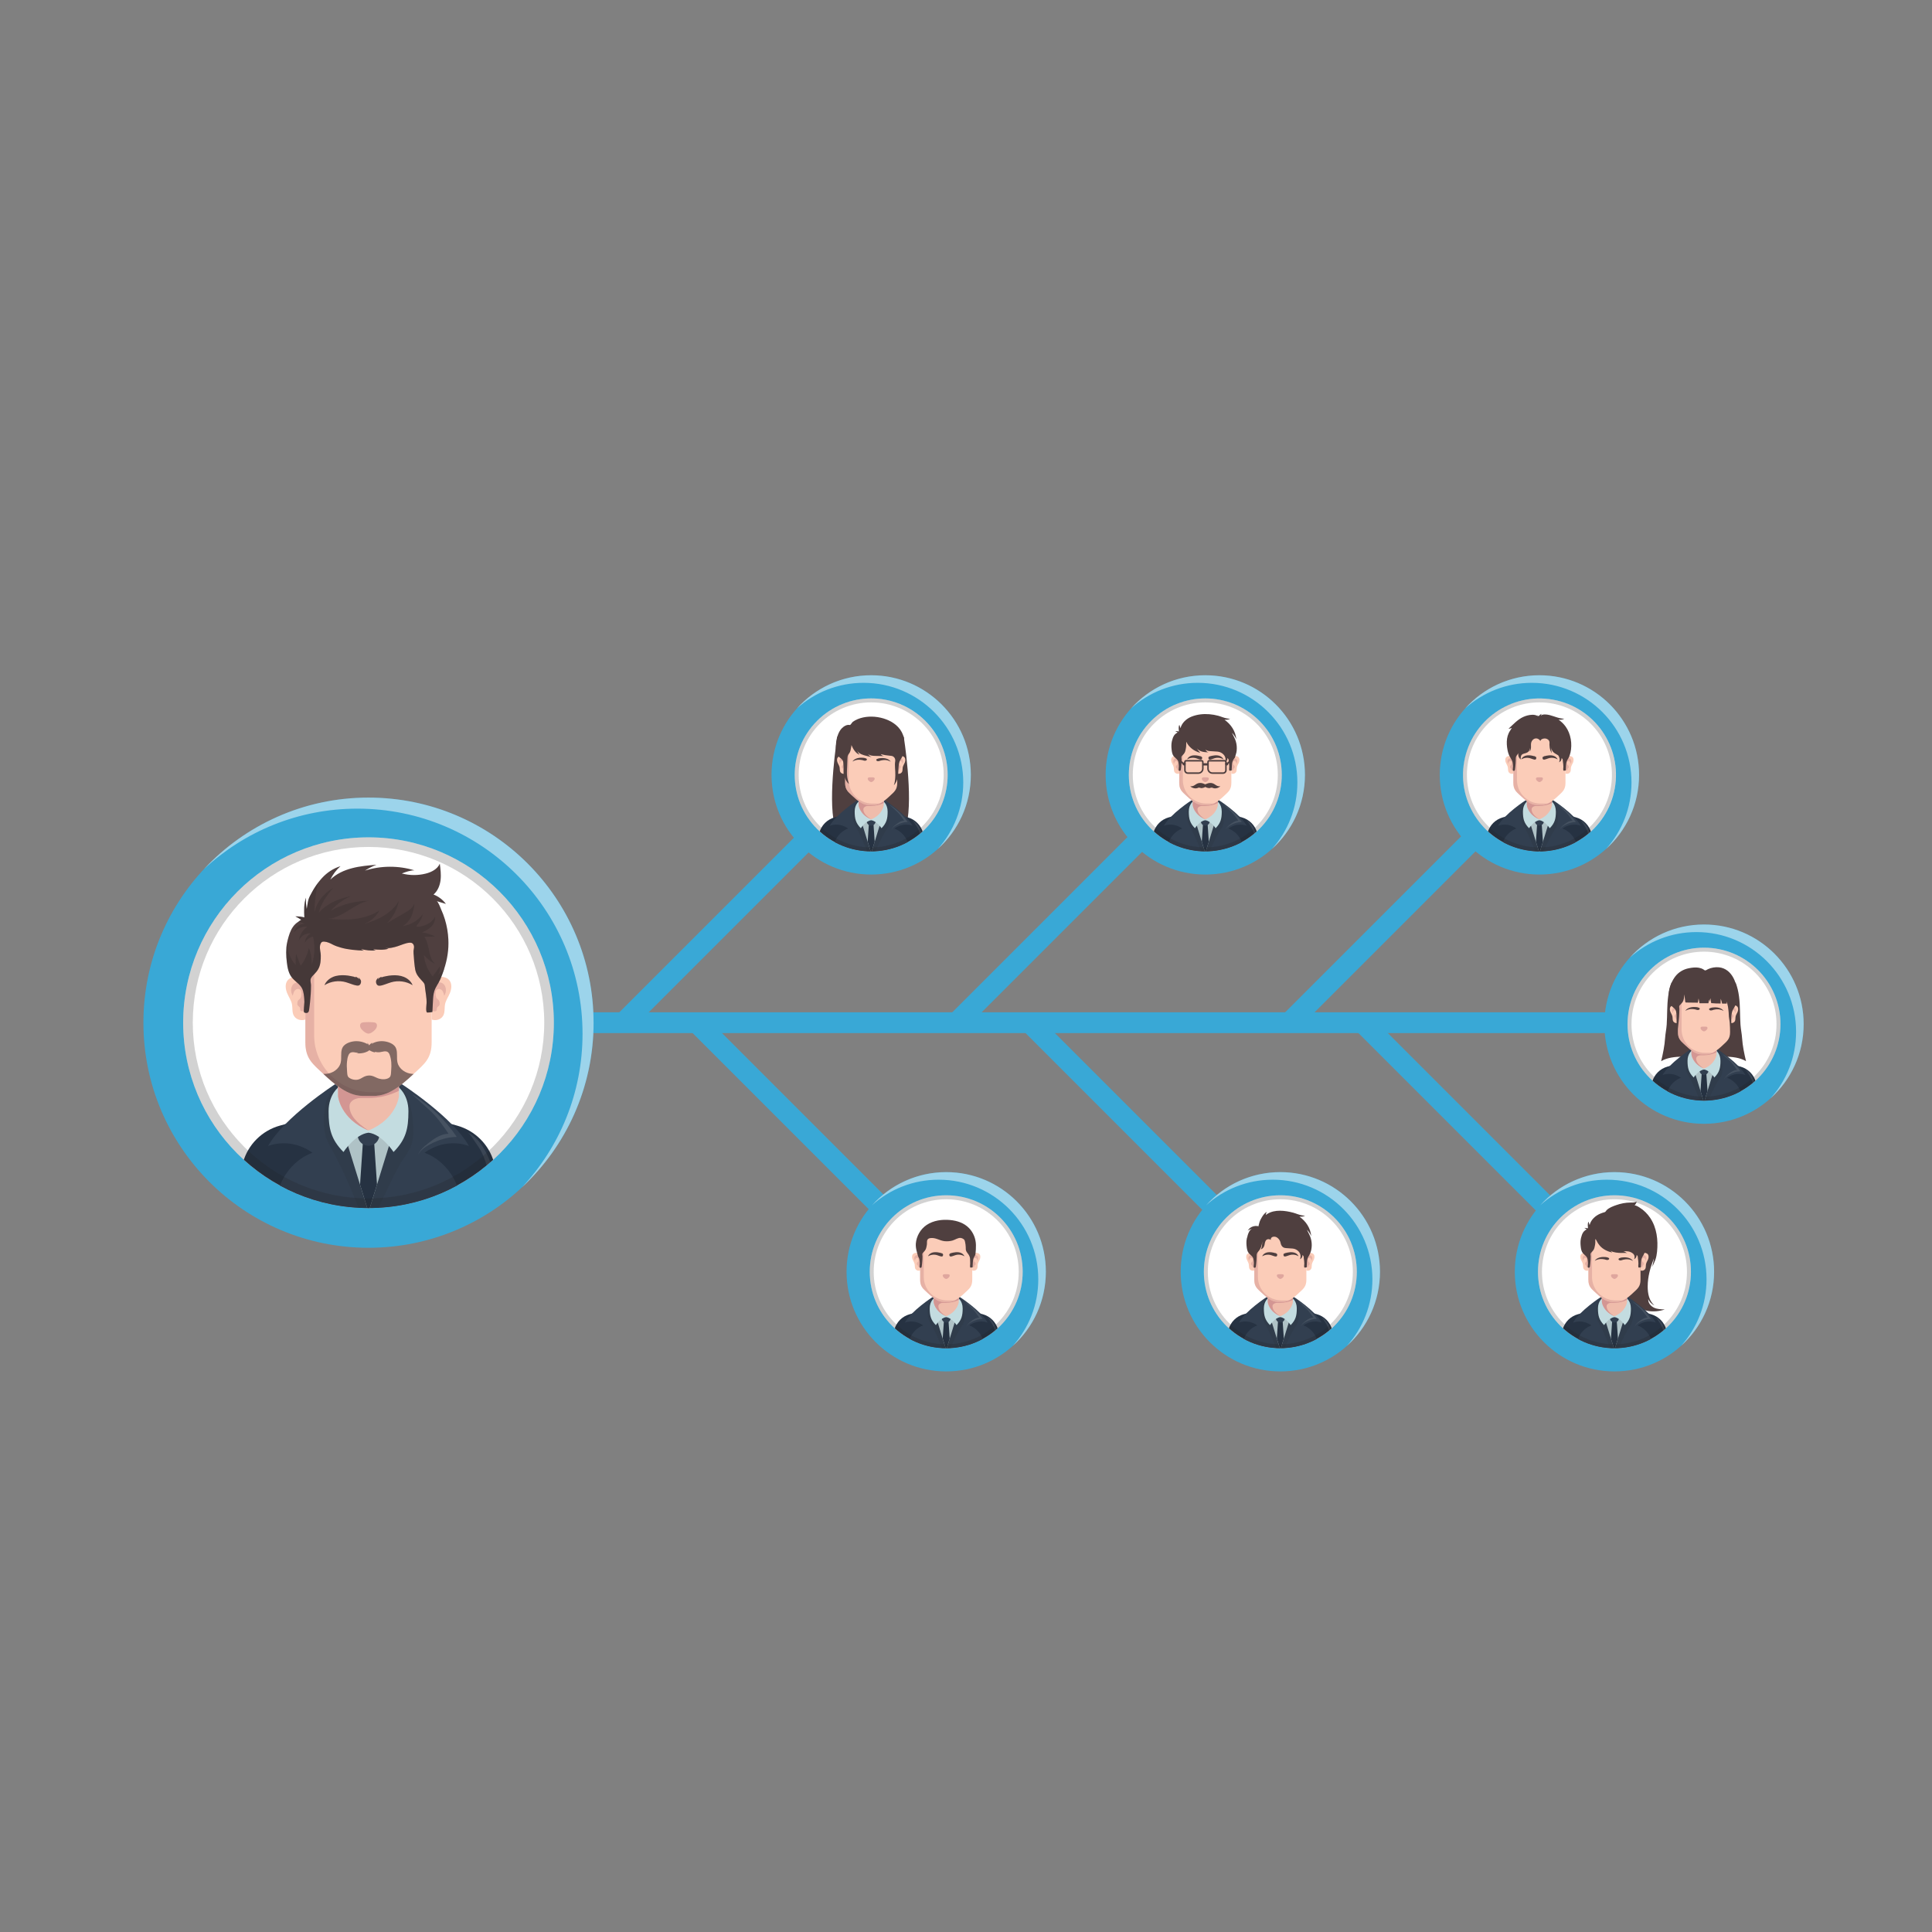 <?xml version="1.0" encoding="UTF-8"?>
<svg xmlns="http://www.w3.org/2000/svg" xmlns:xlink="http://www.w3.org/1999/xlink" viewBox="0 0 1000 1000">
  <rect x="0" y="0" width="1000" height="1000" fill="#808080" stroke="none"/>
  <defs>
    <style>
      .cls-1, .cls-2 {
        opacity: .7;
      }

      .cls-3, .cls-4, .cls-5 {
        fill: #fff;
      }

      .cls-6 {
        fill: #39a8d6;
      }

      .cls-7 {
        opacity: .2;
      }

      .cls-7, .cls-8 {
        fill: #1f1e21;
      }

      .cls-9 {
        clip-path: url(#clippath-2);
      }

      .cls-10 {
        isolation: isolate;
      }

      .cls-11 {
        fill: #efbcab;
      }

      .cls-4, .cls-8 {
        opacity: .1;
      }

      .cls-12 {
        clip-path: url(#clippath-6);
      }

      .cls-13 {
        fill: #afc2c6;
      }

      .cls-14 {
        fill: #323f50;
      }

      .cls-15 {
        clip-path: url(#clippath-7);
      }

      .cls-16, .cls-17 {
        fill: #d39693;
      }

      .cls-18 {
        clip-path: url(#clippath-1);
      }

      .cls-19 {
        clip-path: url(#clippath-4);
      }

      .cls-20 {
        fill: #263242;
      }

      .cls-21 {
        fill: #c3dce0;
      }

      .cls-22, .cls-2 {
        fill: #4f3f3f;
      }

      .cls-23 {
        fill: #fbccb8;
      }

      .cls-17, .cls-5, .cls-24 {
        opacity: .5;
      }

      .cls-25 {
        clip-path: url(#clippath);
      }

      .cls-26 {
        fill: none;
      }

      .cls-27 {
        clip-path: url(#clippath-3);
      }

      .cls-5, .cls-24 {
        mix-blend-mode: overlay;
      }

      .cls-28 {
        clip-path: url(#clippath-5);
      }
    </style>
    <clipPath id="clippath">
      <circle class="cls-26" cx="881.99" cy="530.1" r="39.58"/>
    </clipPath>
    <clipPath id="clippath-1">
      <circle class="cls-26" cx="489.76" cy="658.26" r="39.58"/>
    </clipPath>
    <clipPath id="clippath-2">
      <circle class="cls-26" cx="662.7" cy="658.26" r="39.56"/>
    </clipPath>
    <clipPath id="clippath-3">
      <circle class="cls-26" cx="835.64" cy="658.26" r="39.58"/>
    </clipPath>
    <clipPath id="clippath-4">
      <circle class="cls-26" cx="796.8" cy="401.08" r="39.58" transform="translate(261.99 1115.03) rotate(-79.88)"/>
    </clipPath>
    <clipPath id="clippath-5">
      <circle class="cls-26" cx="450.92" cy="401.08" r="39.58" transform="translate(-151.53 436.32) rotate(-45)"/>
    </clipPath>
    <clipPath id="clippath-6">
      <circle class="cls-26" cx="623.86" cy="401.08" r="39.58" transform="translate(-100.88 558.61) rotate(-45)"/>
    </clipPath>
    <clipPath id="clippath-7">
      <circle class="cls-26" cx="190.74" cy="529.34" r="95.93"/>
    </clipPath>
  </defs>
  <g class="cls-10">
    <g id="Layer_1" data-name="Layer 1">
      <g>
        <g>
          <rect class="cls-6" x="288.64" y="523.96" width="590.63" height="10.76"/>
          <g>
            <circle class="cls-6" cx="881.99" cy="530.1" r="51.58"/>
            <path class="cls-5" d="m933.57,530.11c0,15.26-6.63,28.98-17.17,38.43,8.24-9.14,13.25-21.24,13.25-34.51,0-28.49-23.08-51.59-51.57-51.59-13.25,0-25.33,5.01-34.47,13.22,9.44-10.52,23.13-17.14,38.39-17.14,28.49,0,51.57,23.1,51.57,51.59Z"/>
            <circle class="cls-3" cx="881.99" cy="530.1" r="39.58"/>
            <g class="cls-25">
              <g>
                <g>
                  <path class="cls-22" d="m865.21,508.57c-1.81,4.61-2.14,9.57-2.27,14.47-.07,2.45-.09,4.9-.26,7.34-.16,2.33-.68,4.62-.83,6.93-.25,3.97-1.12,8.09-2.04,11.95,3.26-1.94,7.2-2.23,10.99-2.38,3.8-.15,7.79-.17,11.16,1.6-.32-.17-.23-2.59-.24-2.93-.04-1.27-.14-2.53-.32-3.78-.12-.82-.26-1.64-.26-2.47,0-1.21.33-2.41.95-3.51l-.16-21.75"/>
                  <path class="cls-22" d="m898.34,508.57c1.81,4.61,2.14,9.57,2.27,14.47.07,2.45.09,4.9.26,7.34.16,2.33.68,4.62.83,6.93.25,3.97,1.12,8.09,2.04,11.95-3.26-1.94-7.2-2.23-10.99-2.38-3.8-.15-7.79-.17-11.16,1.6.32-.17.23-2.59.24-2.93.04-1.27.14-2.53.32-3.78.12-.82.26-1.64.26-2.47,0-1.21-.33-2.41-.95-3.51l.16-21.75"/>
                  <path class="cls-23" d="m868.51,520.83v8.6c-.61.22-1.36.15-1.9-.23-1.04-.72-.78-1.81-.93-2.9-.13-.9-.74-1.73-1.07-2.56-.34-.87-.47-1.94.11-2.68.55-.69,1.53-.85,2.4-.74.49.06,1,.22,1.39.5Z"/>
                  <path class="cls-17" d="m866.58,522.98c-.49.22-.67.87-.76,1.38-.55-.82-.52-2.22.45-2.71.59-.3,1.4-.13,1.93.24.52.36.86.95.98,1.57.12.62.08,1.26.08,1.89,0,.48.03.98-.15,1.42-.21.49-.76.97-1.32.91-.13-.01-.26-.08-.33-.19-.09-.16-.02-.37-.09-.54-.08-.23-.35-.33-.49-.53-.12-.18-.11-.41-.08-.61.02-.15.05-.3.14-.43.11-.16.29-.26.42-.4.28-.3.3-.75.3-1.16,0-.2,0-.4-.1-.57-.13-.24-.43-.36-.71-.33-.1.01-.19.04-.27.07Z"/>
                </g>
                <g>
                  <path class="cls-23" d="m895.48,520.83v8.6c.61.22,1.36.15,1.9-.23,1.04-.72.78-1.81.93-2.9.13-.9.74-1.73,1.07-2.56.34-.87.47-1.94-.11-2.68-.55-.69-1.53-.85-2.4-.74-.49.06-1,.22-1.39.5Z"/>
                  <path class="cls-17" d="m897.41,522.98c.49.22.67.87.76,1.38.55-.82.52-2.22-.45-2.71-.59-.3-1.4-.13-1.93.24-.52.36-.86.95-.98,1.57-.12.62-.08,1.26-.08,1.89,0,.48-.03.98.15,1.42.21.49.76.97,1.32.91.13-.01.26-.08.33-.19.09-.16.02-.37.09-.54.08-.23.35-.33.49-.53.12-.18.11-.41.08-.61-.02-.15-.05-.3-.14-.43-.11-.16-.29-.26-.42-.4-.28-.3-.3-.75-.3-1.16,0-.2,0-.4.1-.57.13-.24.43-.36.71-.33.1.01.19.04.27.07Z"/>
                </g>
                <g>
                  <g>
                    <g>
                      <path class="cls-20" d="m910.76,574.33h-57.54c-.41-4.53.78-10.16,1.97-14.39,1.07-3.82,4.06-6.8,7.89-7.85l18.91-5.23,18.91,5.23c3.82,1.05,6.82,4.04,7.89,7.85,1.19,4.23,2.37,9.86,1.97,14.39Z"/>
                      <path class="cls-14" d="m901.54,566.98s-6.5,2.98-9.74,7.35h-19.61c-3.25-4.37-9.74-7.35-9.74-7.35,1.68-7.35,7.6-9.11,7.6-9.11-4.84-3.42-9.35-1.49-9.51-1.42,3.42-6.17,14.38-13.25,14.38-13.25h14.15s10.96,7.08,14.38,13.25c-.15-.07-4.66-2-9.51,1.42,0,0,5.92,1.76,7.6,9.11Z"/>
                      <path class="cls-8" d="m882.27,541.67c1.7-.08,3.65-.15,5.11.84,1.32.89,2.3,2.21,2.93,3.65.77,1.74,1.06,3.65,1.2,5.54.11,1.52.1,3.05-.37,4.51-.45,1.38-1.59,2.7-2.32,3.96-2.27,3.93-3.89,8.18-6.07,12.14-.19.35-.38.7-.58,1.04-.11.2-.61.84-.58,1.04-.1-.62-.33-1.2-.56-1.78-2.02-5.14-4.05-10.3-6.72-15.14-.54-.98-1.12-1.96-1.45-3.03-.3-.98-.4-2.01-.42-3.03-.04-1.81.13-3.67.86-5.33.72-1.66,2.04-3.13,3.76-3.72.65-.22,1.33-.32,2-.4,1.06-.13,2.13-.23,3.21-.28Z"/>
                      <polygon class="cls-13" points="886.65 555.5 883.81 564.68 883.55 565.52 881.99 570.55 880.44 565.53 880.18 564.69 877.34 555.5 881.99 553.12 886.65 555.5"/>
                      <polygon class="cls-20" points="883.81 564.68 883.55 565.52 881.99 570.55 880.44 565.53 880.18 564.69 880.82 555.27 883.17 555.27 883.81 564.68"/>
                    </g>
                    <g>
                      <ellipse class="cls-14" cx="881.99" cy="554.05" rx="2.32" ry="2.33"/>
                      <path class="cls-21" d="m890.52,549.02c0,3.74-.52,6-3.18,8.7,0,0-2.45-3.79-5.35-4.13-2.89.34-5.35,4.13-5.35,4.13-2.66-2.7-3.18-4.96-3.18-8.7s2.31-5.31,2.31-5.31h12.43s2.31,1.57,2.31,5.31Z"/>
                    </g>
                  </g>
                  <path class="cls-11" d="m888.49,541.41v4.41s-.47,4.81-6.5,7.31c-6.03-2.5-6.5-7.31-6.5-7.31v-4.41h12.99Z"/>
                  <path class="cls-16" d="m878.41,546.87c-.29.28-.47.62-.47,1.03,0,1.92,1.46,3.55,4.06,5.22-6.03-2.5-6.5-7.31-6.5-7.31v-2.11h12.99v.93c-1.9.98-4.16,1.55-6.59,1.55h-1.57c-.73,0-1.45.23-1.92.69Z"/>
                </g>
                <path class="cls-23" d="m895.48,511.76v22.48c0,3.51-1.48,4.61-3.85,6.8-.02.02-.04.04-.06.06-1.4,1.29-3.09,2.83-4.97,3.77-.96.48-1.97.81-3.01.86-.1,0-.2,0-.3,0h-2.6c-3.21,0-6.12-2.63-8.3-4.65-.02-.02-.04-.04-.06-.06-.28-.26-.54-.5-.8-.73,0,0,0,0,0,0-1.89-1.74-3.03-2.96-3.03-6.05v-22.48h26.97Z"/>
                <path class="cls-17" d="m886.6,544.87c-.96.48-1.97.81-3.01.86-.1,0-.2,0-.3,0h-2.6c-3.21,0-6.12-2.63-8.3-4.65-2.39-2.23-3.89-3.31-3.89-6.84v-22.48h1.87v21c0,6.73,5.46,12.19,12.18,12.19h2.6c.49,0,.97-.03,1.44-.08Z"/>
                <path class="cls-22" d="m898.78,518.63c-.02.11-.04.21-.06.31-.17.6-.45,1.25-.7,1.82-.39.88-1.05,1.63-1.36,2.56-.89,2.66-.47,5.87-.48,8.63,0,1.55,0,3.1,0,4.65,0,.8,0,1.6,0,2.41,0,.6.19,1.68-.1,2.16-.66-.85-.37-3.35-.4-4.44-.05-1.62-.06-3.24-.14-4.85-.08-1.58-.24-3.15-.54-4.71-.25-1.27-.14-2.63-.33-3.94-.11-.77-.16-1.54-.3-2.3-.14-.79-.44-1.69-.44-2.49-.14.33-.2.68-.16,1.04-.8,0-1.61,0-2.41,0-.16-.85-.4-1.7-.71-2.51-.06.81-.07,1.63-.04,2.45-1.63.02-3.27-.05-4.9-.21-.13-.84-.27-1.68-.4-2.51-.25.58-.38,1.21-.38,1.85-.09-.37-.23-.74-.4-1.09-.01.61-.1,1.23-.28,1.82-1.54,0-3.08,0-4.61,0-.15-.83-.3-1.66-.46-2.49-.12.73-.25,1.47-.37,2.2-2.01-.03-4.01-.05-6.02-.08-.11,0-.23,0-.33-.07-.14-.09-.17-.27-.19-.43-.15-1.23-.3-2.46-.45-3.7-.08,1.03-.17,2.2-.52,3.19-.24.68-.8,1.34-1.32,1.86-.33.32-.78.71-.84,1.19-.04.38.11.8.11,1.2,0,2.84-.23,5.63-.6,8.44-.49,3.77-.88,7.73-.85,11.56-.03-5.47.09-10.98-.02-16.44-.01-.76-.08-1.52-.26-2.26-.35-1.41-1.49-1.85-2.42-2.86-1.63-1.79-1.53-5.26-1.25-7.47.35-2.65,1.68-5.68,3.32-7.78,1.71-2.2,4.21-3.64,6.93-4.17,1.68-.33,3.44-.57,5.14-.28.85.14,1.67.42,2.41.86.31.19.6.52.97.53.42,0,1.05-.46,1.43-.64,1.78-.81,3.83-1.17,5.77-.95,6.78.75,9.91,8.9,9.09,14.89-.14,1.02,0,2.05-.15,3.07Z"/>
                <g class="cls-1">
                  <path class="cls-16" d="m883.8,532.08c.03.61-.63,1.21-1.11,1.51-.25.15-.48.23-.69.24-.21-.01-.45-.09-.69-.24-.48-.3-1.15-.9-1.11-1.51,0-.04,0-.07.01-.11.1-.62.74-.56,1.25-.59.37-.02.72-.02,1.09,0,.52.03,1.16-.03,1.25.59,0,.03.01.07.01.11Z"/>
                </g>
                <g>
                  <path class="cls-22" d="m890.55,521.95c-.89-.42-1.94-.57-2.9-.56-.84,0-1.72.09-2.5.42-.14.06-.29.13-.4.25-.28.3-.09.6.22.79.31.19.7.19,1.06.11.35-.08.69-.23,1.04-.32.29-.08.59-.12.89-.16.14-.02.27-.04.41-.05,1.3-.13,2.63.17,3.75.83-.4-.59-.95-1.02-1.58-1.31Z"/>
                  <path class="cls-22" d="m873.87,521.85c.88-.44,1.92-.62,2.88-.64.84-.02,1.72.05,2.51.35.15.06.29.13.4.24.29.3.1.6-.2.8-.31.2-.7.21-1.05.14-.36-.07-.7-.21-1.05-.29-.29-.07-.6-.1-.9-.13-.14-.01-.27-.03-.41-.04-1.3-.09-2.62.24-3.73.93.38-.6.92-1.04,1.54-1.35Z"/>
                </g>
                <path class="cls-4" d="m903.05,553.51c1.55.65,2.71,2,3.57,3.44,2.11,3.55,2.71,7.76,3.27,11.85.21,1.57.43,3.15.32,4.73,0,.05-.91,0-1.02-.12-.2-.22-.11-1.04-.14-1.34-.08-.99-.19-1.98-.3-2.96-.24-1.97-.55-3.94-.93-5.89-.36-1.87-.8-3.75-1.66-5.44-.42-.83-.94-1.6-1.49-2.36-.39-.53-.97-1.65-1.61-1.91Z"/>
                <path class="cls-4" d="m892.52,558.42c.44-1.12,1.41-1.94,2.37-2.67,1.24-.96,2.63-1.92,4.2-1.91-1.05-1.55-2.11-3.1-3.42-4.43-.38-.39-.79-.76-1.19-1.12-1.05-.96-2.11-1.91-3.16-2.87,3.79,2.29,7.07,5.42,9.54,9.09-1.99,0-3.95.64-5.71,1.57-1.06.56-2.1,1.27-2.62,2.35Z"/>
              </g>
            </g>
            <path class="cls-7" d="m881.99,490.53c-21.86,0-39.58,17.72-39.58,39.58s17.72,39.58,39.58,39.58,39.58-17.72,39.58-39.58-17.72-39.58-39.58-39.58Zm0,77.11c-20.72,0-37.53-16.8-37.53-37.53s16.8-37.53,37.53-37.53,37.53,16.8,37.53,37.53-16.8,37.53-37.53,37.53Z"/>
          </g>
          <g>
            <g>
              <rect class="cls-6" x="335.44" y="588.91" width="180.42" height="10.76" transform="translate(306.41 1315.49) rotate(-135)"/>
              <g>
                <circle class="cls-6" cx="489.76" cy="658.26" r="51.58"/>
                <path class="cls-5" d="m541.33,658.26c0,15.24-6.6,28.94-17.12,38.38,8.21-9.13,13.2-21.21,13.2-34.46,0-28.49-23.08-51.57-51.57-51.57-13.25,0-25.33,4.98-34.46,13.2,9.44-10.51,23.13-17.12,38.38-17.12,28.49,0,51.57,23.08,51.57,51.57Z"/>
                <circle class="cls-3" cx="489.76" cy="658.26" r="39.58"/>
                <g class="cls-18">
                  <g>
                    <g>
                      <path class="cls-23" d="m476.27,648.99v8.6c-.61.22-1.36.15-1.9-.23-1.04-.72-.78-1.81-.93-2.9-.13-.9-.74-1.73-1.07-2.56-.34-.87-.47-1.94.11-2.68.55-.69,1.53-.85,2.4-.74.49.06,1,.22,1.39.5Z"/>
                      <path class="cls-17" d="m474.35,651.14c-.49.22-.67.87-.76,1.38-.55-.82-.52-2.22.45-2.71.59-.3,1.4-.13,1.93.24.52.36.86.95.98,1.57.12.62.08,1.26.08,1.89,0,.48.03.98-.15,1.42-.21.49-.76.97-1.32.91-.13-.01-.26-.08-.33-.19-.09-.16-.02-.37-.09-.54-.08-.23-.35-.33-.49-.53-.12-.18-.11-.41-.08-.61.02-.15.05-.3.14-.43.11-.16.29-.26.42-.4.28-.3.3-.75.3-1.16,0-.2,0-.4-.1-.57-.13-.24-.43-.36-.71-.33-.1.01-.19.04-.27.07Z"/>
                    </g>
                    <g>
                      <path class="cls-23" d="m503.24,648.99v8.6c.61.22,1.36.15,1.9-.23,1.04-.72.78-1.81.93-2.9.13-.9.74-1.73,1.07-2.56.34-.87.47-1.94-.11-2.68-.55-.69-1.53-.85-2.4-.74-.49.06-1,.22-1.39.5Z"/>
                      <path class="cls-17" d="m505.17,651.14c.49.22.67.87.76,1.38.55-.82.52-2.22-.45-2.71-.59-.3-1.4-.13-1.93.24-.52.36-.86.95-.98,1.57-.12.62-.08,1.26-.08,1.89,0,.48-.03.98.15,1.42.21.49.76.97,1.32.91.13-.01.26-.08.33-.19.09-.16.02-.37.09-.54.08-.23.35-.33.49-.53.12-.18.11-.41.08-.61-.02-.15-.05-.3-.14-.43-.11-.16-.29-.26-.42-.4-.28-.3-.3-.75-.3-1.16,0-.2,0-.4.1-.57.13-.24.43-.36.71-.33.1.01.19.04.27.07Z"/>
                    </g>
                    <g>
                      <g>
                        <g>
                          <path class="cls-20" d="m518.53,702.49h-57.54c-.41-4.53.78-10.16,1.97-14.39,1.07-3.82,4.06-6.8,7.89-7.85l18.91-5.23,18.91,5.23c3.82,1.05,6.82,4.04,7.89,7.85,1.19,4.23,2.37,9.86,1.97,14.39Z"/>
                          <path class="cls-14" d="m509.31,695.14s-6.5,2.98-9.74,7.35h-19.61c-3.25-4.37-9.74-7.35-9.74-7.35,1.68-7.35,7.6-9.11,7.6-9.11-4.84-3.42-9.35-1.49-9.51-1.42,3.42-6.17,14.38-13.25,14.38-13.25h14.15s10.96,7.08,14.38,13.25c-.15-.07-4.66-2-9.51,1.42,0,0,5.92,1.76,7.6,9.11Z"/>
                          <path class="cls-8" d="m490.03,669.83c1.7-.08,3.65-.15,5.11.84,1.32.89,2.3,2.21,2.93,3.65.77,1.74,1.06,3.65,1.2,5.54.11,1.52.1,3.05-.37,4.51-.45,1.38-1.59,2.7-2.32,3.96-2.27,3.93-3.89,8.18-6.07,12.14-.19.35-.38.7-.58,1.04-.11.2-.61.84-.58,1.04-.1-.62-.33-1.2-.56-1.78-2.02-5.14-4.05-10.3-6.72-15.14-.54-.98-1.12-1.96-1.45-3.03-.3-.98-.4-2.01-.42-3.03-.04-1.81.13-3.67.86-5.33.72-1.66,2.04-3.13,3.76-3.72.65-.22,1.33-.32,2-.4,1.06-.13,2.13-.23,3.21-.28Z"/>
                          <polygon class="cls-13" points="494.41 683.66 491.57 692.84 491.31 693.68 489.76 698.71 488.21 693.69 487.94 692.85 485.1 683.66 489.76 681.28 494.41 683.66"/>
                          <polygon class="cls-20" points="491.57 692.84 491.31 693.68 489.76 698.71 488.21 693.69 487.94 692.85 488.59 683.43 490.93 683.43 491.57 692.84"/>
                        </g>
                        <g>
                          <ellipse class="cls-14" cx="489.76" cy="682.21" rx="2.32" ry="2.33"/>
                          <path class="cls-21" d="m498.28,677.18c0,3.74-.52,6-3.18,8.7,0,0-2.45-3.79-5.35-4.13-2.89.34-5.35,4.13-5.35,4.13-2.66-2.7-3.18-4.96-3.18-8.7s2.31-5.31,2.31-5.31h12.43s2.31,1.57,2.31,5.31Z"/>
                        </g>
                      </g>
                      <path class="cls-11" d="m496.26,669.56v4.41s-.47,4.81-6.5,7.31c-6.03-2.5-6.5-7.31-6.5-7.31v-4.41h12.99Z"/>
                      <path class="cls-16" d="m486.17,675.03c-.29.28-.47.62-.47,1.03,0,1.92,1.46,3.55,4.06,5.22-6.03-2.5-6.5-7.31-6.5-7.31v-2.11h12.99v.93c-1.9.98-4.16,1.55-6.59,1.55h-1.57c-.73,0-1.45.23-1.92.69Z"/>
                    </g>
                    <path class="cls-23" d="m503.24,639.92v22.48c0,3.51-1.48,4.61-3.85,6.8-.02.02-.04.04-.06.06-1.4,1.29-3.09,2.83-4.97,3.77-.96.48-1.97.81-3.01.86-.1,0-.2,0-.3,0h-2.6c-3.21,0-6.12-2.63-8.3-4.65-.02-.02-.04-.04-.06-.06-.28-.26-.54-.5-.8-.73,0,0,0,0,0,0-1.89-1.74-3.03-2.96-3.03-6.05v-22.48h26.97Z"/>
                    <path class="cls-17" d="m494.37,673.02c-.96.48-1.97.81-3.01.86-.1,0-.2,0-.3,0h-2.6c-3.21,0-6.12-2.63-8.3-4.65-2.39-2.23-3.89-3.31-3.89-6.84v-22.48h1.87v21c0,6.73,5.46,12.19,12.18,12.19h2.6c.49,0,.97-.03,1.44-.08Z"/>
                    <path class="cls-22" d="m505.1,646.74c-.03.56-.08,1.12-.14,1.68-.06.54-.05.98-.32,1.46-.3.53-.62,1.03-.81,1.61-.23.73-.27,1.5-.31,2.26-.04.75-.08,1.5-.11,2.24-.35.08-.72.11-1.08.11-.42,0-.17-1.79-.16-2.03.02-.81-.07-1.63-.06-2.43.01-.85-.45-1.8-.92-2.48-.34-.49-.76-.93-1.02-1.47-.34-.74-.3-1.42-.31-2.19-.02-.9-.16-1.81-.35-2.68-.09-.44-.21-.89-.51-1.22-.19-.21-.43-.36-.68-.49-.33-.17-.67-.3-1.04-.35-1.45-.19-2.93.98-4.3,1.35-1.31.35-2.68.46-4.02.33-1.3-.13-2.45-.61-3.67-1.05-1.07-.39-2.19-.66-3.34-.6-.55.03-1.12.15-1.55.49-.91.71-.46,2.11-.67,3.1-.17.79-.27,1.68-.66,2.4-.23.43-.55.8-.89,1.16-.31.32-.75.71-.8,1.19-.04.38.1.8.1,1.2,0,1.23-.08,2.46-.21,3.68-.05.48-.11.95-.17,1.43-.03.22-.06.45-.21.62-.18.22-.66.2-.88.03-.17-.13.07-1.91.06-2.2-.01-.76-.08-1.52-.25-2.26-.13-.54-.51-.96-.68-1.49-.19-.59-.32-1.24-.49-1.84-.43-1.5-.74-3.06-.62-4.63.3-3.8,2.38-7.47,5.58-9.62,3.48-2.35,8.04-2.97,12.15-2.57,3.65.35,7.22,1.5,9.8,4.17,2.27,2.35,3.54,5.52,3.58,8.79,0,.78,0,1.55-.04,2.33Z"/>
                    <g class="cls-1">
                      <path class="cls-16" d="m491.56,660.23c.03.61-.63,1.21-1.11,1.51-.25.15-.48.23-.69.24-.21-.01-.45-.09-.69-.24-.48-.3-1.14-.9-1.11-1.51,0-.04,0-.07.01-.11.1-.62.74-.56,1.25-.59.37-.02.72-.02,1.09,0,.52.03,1.16-.03,1.25.59,0,.03.01.07.01.11Z"/>
                    </g>
                    <g>
                      <path class="cls-22" d="m497.32,648.48c-.8-.32-1.68-.39-2.53-.34-.43.03-.87.09-1.29.18-.22.05-.96.14-1.05.39.03-.09.08-.18.14-.26-.34.06-.64.27-.81.57.03-.14.06-.29.1-.43-.02.07-.18.2-.23.26-.07.09-.16.2-.21.31-.13.27-.09.61.06.87.17.31.43.37.77.33.39-.06.77-.19,1.14-.32l.63-.22c.18-.06.37-.13.55-.18,1.53-.45,3.24-.22,4.6.62-.33-.82-1.04-1.44-1.86-1.77Z"/>
                      <path class="cls-22" d="m482.19,648.48c.79-.32,1.68-.39,2.53-.34.43.03.87.08,1.29.18.22.05.96.14,1.05.39-.03-.09-.08-.18-.14-.26.34.06.64.27.81.56-.03-.14-.07-.29-.1-.43.02.07.18.2.23.26.07.09.16.2.21.31.13.27.09.61-.05.87-.17.31-.43.37-.77.33-.39-.05-.77-.18-1.14-.31l-.63-.22c-.18-.06-.37-.13-.55-.18-1.53-.44-3.24-.21-4.6.63.33-.82,1.04-1.44,1.85-1.78Z"/>
                    </g>
                    <path class="cls-4" d="m510.81,681.67c1.55.65,2.71,2,3.57,3.44,2.11,3.55,2.71,7.76,3.27,11.85.21,1.57.43,3.15.32,4.73,0,.05-.91,0-1.02-.12-.2-.22-.11-1.04-.14-1.34-.08-.99-.19-1.98-.3-2.96-.24-1.97-.55-3.94-.93-5.89-.36-1.87-.8-3.75-1.66-5.44-.42-.83-.94-1.6-1.49-2.36-.39-.53-.97-1.65-1.61-1.91Z"/>
                    <path class="cls-4" d="m500.28,686.57c.44-1.12,1.41-1.94,2.37-2.67,1.24-.96,2.63-1.92,4.2-1.91-1.05-1.55-2.11-3.1-3.42-4.43-.38-.39-.79-.76-1.19-1.12-1.05-.96-2.11-1.91-3.16-2.87,3.79,2.29,7.07,5.42,9.54,9.09-1.99,0-3.95.64-5.71,1.57-1.06.56-2.1,1.27-2.62,2.35Z"/>
                  </g>
                </g>
                <path class="cls-7" d="m489.76,618.68c-21.86,0-39.58,17.72-39.58,39.58s17.72,39.58,39.58,39.58,39.58-17.72,39.58-39.58-17.72-39.58-39.58-39.58Zm0,77.11c-20.72,0-37.53-16.8-37.53-37.53s16.8-37.53,37.53-37.53,37.53,16.8,37.53,37.53-16.8,37.53-37.53,37.53Z"/>
              </g>
            </g>
            <g>
              <rect class="cls-6" x="507.76" y="588.91" width="180.42" height="10.76" transform="translate(600.58 1437.34) rotate(-135)"/>
              <g>
                <circle class="cls-6" cx="662.7" cy="658.26" r="51.58"/>
                <path class="cls-5" d="m714.27,658.26c0,15.24-6.6,28.94-17.12,38.38,8.22-9.13,13.2-21.21,13.2-34.46,0-28.49-23.08-51.57-51.57-51.57-13.27,0-25.37,5.01-34.51,13.25,9.45-10.54,23.16-17.17,38.43-17.17,28.49,0,51.57,23.08,51.57,51.57Z"/>
                <circle class="cls-3" cx="662.7" cy="658.26" r="39.58"/>
                <g class="cls-9">
                  <g>
                    <g>
                      <path class="cls-23" d="m649.22,649v8.6c-.61.22-1.36.15-1.9-.23-1.04-.72-.78-1.81-.93-2.89-.13-.9-.74-1.73-1.07-2.56-.34-.87-.47-1.94.11-2.67.55-.69,1.53-.85,2.4-.74.49.06.99.22,1.39.5Z"/>
                      <path class="cls-17" d="m647.29,651.14c-.49.22-.67.87-.76,1.38-.55-.82-.52-2.22.45-2.71.59-.3,1.4-.13,1.93.24.52.36.86.95.98,1.56.12.62.08,1.26.08,1.89,0,.48.03.98-.15,1.42-.21.49-.76.97-1.32.91-.13-.01-.26-.08-.32-.19-.09-.16-.02-.37-.09-.54-.08-.23-.35-.33-.49-.53-.12-.18-.11-.4-.08-.61.02-.15.05-.3.14-.43.11-.16.29-.26.42-.4.28-.3.3-.75.3-1.16,0-.2,0-.4-.1-.57-.13-.24-.43-.36-.71-.33-.1.01-.19.04-.27.07Z"/>
                    </g>
                    <g>
                      <path class="cls-23" d="m676.18,649v8.6c.61.22,1.36.15,1.9-.23,1.04-.72.78-1.81.93-2.89.13-.9.74-1.73,1.07-2.56.34-.87.47-1.94-.11-2.67-.55-.69-1.53-.85-2.4-.74-.49.06-.99.22-1.39.5Z"/>
                      <path class="cls-17" d="m678.1,651.14c.49.22.67.87.76,1.38.55-.82.52-2.22-.45-2.71-.59-.3-1.4-.13-1.93.24-.52.36-.86.95-.98,1.56-.12.62-.08,1.26-.08,1.89,0,.48-.03.98.15,1.42.21.49.76.97,1.32.91.13-.01.26-.08.32-.19.09-.16.02-.37.09-.54.08-.23.35-.33.49-.53.12-.18.11-.4.08-.61-.02-.15-.05-.3-.14-.43-.11-.16-.29-.26-.42-.4-.28-.3-.3-.75-.3-1.16,0-.2,0-.4.1-.57.13-.24.43-.36.71-.33.1.01.19.04.27.07Z"/>
                    </g>
                    <g>
                      <g>
                        <g>
                          <path class="cls-20" d="m691.45,702.47h-57.51c-.41-4.53.78-10.16,1.97-14.39,1.07-3.82,4.06-6.8,7.88-7.85l18.9-5.22,18.9,5.22c3.82,1.05,6.81,4.03,7.88,7.85,1.19,4.23,2.37,9.85,1.97,14.39Z"/>
                          <path class="cls-14" d="m682.24,695.12s-6.49,2.98-9.74,7.35h-19.6c-3.25-4.37-9.74-7.35-9.74-7.35,1.68-7.35,7.59-9.1,7.59-9.1-4.84-3.42-9.35-1.49-9.5-1.42,3.42-6.17,14.37-13.25,14.37-13.25h14.15s10.95,7.07,14.38,13.25c-.15-.07-4.66-2-9.51,1.42,0,0,5.91,1.76,7.6,9.1Z"/>
                          <path class="cls-8" d="m662.97,669.82c1.7-.08,3.65-.15,5.11.84,1.31.89,2.3,2.21,2.93,3.65.77,1.74,1.06,3.65,1.2,5.54.11,1.52.1,3.04-.37,4.5-.45,1.38-1.59,2.7-2.32,3.96-2.27,3.93-3.89,8.18-6.07,12.13-.19.35-.38.7-.58,1.04-.11.2-.61.84-.58,1.04-.1-.62-.33-1.2-.56-1.78-2.02-5.14-4.05-10.3-6.72-15.13-.54-.98-1.12-1.96-1.45-3.03-.3-.98-.4-2.01-.42-3.03-.04-1.81.13-3.67.86-5.33.72-1.66,2.04-3.13,3.75-3.72.64-.22,1.33-.32,2-.4,1.06-.13,2.13-.23,3.2-.28Z"/>
                          <polygon class="cls-13" points="667.35 683.65 664.51 692.82 664.25 693.66 662.7 698.69 661.15 693.67 660.89 692.83 658.05 683.65 662.7 681.27 667.35 683.65"/>
                          <polygon class="cls-20" points="664.51 692.82 664.25 693.66 662.7 698.69 661.15 693.67 660.89 692.83 661.53 683.41 663.87 683.41 664.51 692.82"/>
                        </g>
                        <g>
                          <ellipse class="cls-14" cx="662.7" cy="682.19" rx="2.32" ry="2.33"/>
                          <path class="cls-21" d="m671.22,677.17c0,3.74-.52,6-3.18,8.7,0,0-2.45-3.79-5.34-4.13-2.89.34-5.35,4.13-5.35,4.13-2.65-2.7-3.18-4.96-3.18-8.7s2.31-5.31,2.31-5.31h12.43s2.31,1.57,2.31,5.31Z"/>
                        </g>
                      </g>
                      <path class="cls-11" d="m669.19,669.56v4.41s-.47,4.81-6.49,7.3c-6.03-2.49-6.49-7.3-6.49-7.3v-4.41h12.99Z"/>
                      <path class="cls-16" d="m659.12,675.02c-.29.28-.47.62-.47,1.03,0,1.92,1.46,3.55,4.06,5.22-6.03-2.49-6.49-7.3-6.49-7.3v-2.1h12.99v.93c-1.9.98-4.16,1.55-6.58,1.55h-1.57c-.73,0-1.45.23-1.92.69Z"/>
                    </g>
                    <path class="cls-23" d="m676.18,639.93v22.47c0,3.51-1.48,4.61-3.84,6.79-.02.02-.04.04-.06.06-1.39,1.29-3.09,2.83-4.97,3.77-.96.48-1.97.81-3.01.86-.1,0-.2,0-.3,0h-2.6c-3.2,0-6.12-2.63-8.29-4.65-.02-.02-.04-.04-.06-.06-.28-.26-.54-.5-.8-.73,0,0,0,0,0,0-1.89-1.74-3.03-2.96-3.03-6.05v-22.47h26.96Z"/>
                    <path class="cls-17" d="m667.31,673.02c-.96.48-1.97.81-3.01.86-.1,0-.2,0-.3,0h-2.6c-3.2,0-6.12-2.63-8.29-4.65-2.39-2.23-3.89-3.31-3.89-6.84v-22.47h1.87v20.99c0,6.73,5.45,12.18,12.18,12.18h2.6c.49,0,.97-.03,1.44-.08Z"/>
                    <path class="cls-22" d="m678.74,646.78c-.15.71-.37,1.42-.68,2.14-.37.88-1.01,1.63-1.3,2.56-.23.73-.27,1.5-.31,2.26-.04.75-.08,1.5-.11,2.24-.35.08-.72.11-1.08.11-.42,0-.17-1.78-.16-2.02.02-.9-.13-1.79-.26-2.68-.05-.37-.01-.92-.18-1.26-.11-.23-.35-.37-.48-.59.02.49-.1.97-.36,1.38-.12.2-.28.37-.46.52-.1.09-.47.23-.52.33.64-1.24.33-2.85-.58-3.9-.81-.93-1.94-1.51-3.15-1.62-1.14-.11-2.27-.19-3.41-.23-1.2-.05-1.99-.5-2.52-1.57-.35-.71-.35-1.52-.73-2.25-.4-.75-1.02-1.48-1.8-1.85-1.2-.56-3.16-.22-2.9,1.52-.04-.3-.76-.46-.99-.48-1.83-.15-2,1.71-2.27,3.02-.21,1.04-.86,1.9-1.87,2.29.68-1.37.66-2.7.68-4.19-.04,1.9-.71,3.8-1.97,5.23-.16.19-.34.36-.48.57-.52.76-.41,1.64-.43,2.52-.02,1.05-.09,2.1-.21,3.15-.05.48-.11.95-.17,1.43-.03.22-.06.45-.21.62-.18.22-.66.2-.88.03-.17-.13.07-1.91.06-2.2-.01-.76-.08-1.52-.25-2.26-.34-1.41-1.43-1.85-2.32-2.86-.8-.92-1.03-2.18-1.17-3.39-.16-1.38-.22-2.8.05-4.16.03-.18.08-.36.12-.54.11,0,.3-1.09.34-1.22.4-1.31.95-2.8,2.29-3.43-.77.31-1.57.49-2.26.98.1-.07.18-.27.25-.37.1-.13.21-.24.32-.36.22-.21.36-.46.61-.65,1.04-.79,2.39-1.16,3.69-1.02.12.02.27.01.38.07.09.04.16.11.26.13.08-.04.15-.55.17-.63.11-.41.22-.82.33-1.23.28-1.04.73-1.95,1.3-2.87.67-1.09,1.43-2.19,2.56-2.79-.3.54-.49,1.14-.55,1.75.02-.21.69-.6.85-.7,3.86-2.43,9.22-1.74,13.39-.62,1.52.41,2.96,1.12,4.53,1.37.31.05,1.4.28,1.65.05-.79.69-1.94.68-2.99.64,3.38,2.29,5.83,6.06,6.12,10.13-.49-1.27-1.26-2.44-2.24-3.39.31.62.61,1.23.92,1.85.23.47.46.94.67,1.42.62,1.48.93,3.08.92,4.69,0,.83-.08,1.6-.24,2.35Z"/>
                    <g class="cls-1">
                      <path class="cls-16" d="m664.5,660.23c.03.61-.63,1.21-1.11,1.51-.25.15-.48.23-.69.24-.21-.01-.45-.09-.69-.24-.48-.3-1.14-.9-1.11-1.51,0-.04,0-.07.01-.11.1-.62.74-.56,1.25-.59.37-.02.72-.02,1.09,0,.51.03,1.15-.03,1.25.59,0,.03.01.07.01.11Z"/>
                    </g>
                    <g>
                      <path class="cls-22" d="m670.26,648.49c-.8-.32-1.68-.39-2.53-.34-.43.03-.87.09-1.29.18-.22.05-.96.14-1.05.39.03-.09.08-.18.14-.26-.34.06-.64.27-.81.56.03-.14.06-.29.1-.43-.02.07-.18.2-.23.26-.07.09-.16.2-.21.31-.13.27-.09.61.06.86.17.31.43.37.77.33.39-.06.77-.19,1.14-.32.21-.07.42-.15.63-.22.18-.06.37-.13.55-.18,1.53-.45,3.24-.22,4.6.62-.33-.82-1.04-1.44-1.86-1.77Z"/>
                      <path class="cls-22" d="m655.14,648.49c.79-.32,1.68-.39,2.53-.34.43.03.87.08,1.29.18.22.05.96.14,1.05.39-.03-.09-.08-.18-.14-.26.34.06.64.27.81.56-.03-.14-.07-.29-.1-.43.02.07.18.2.23.26.07.09.16.2.21.31.13.27.09.61-.05.87-.17.31-.43.37-.77.33-.39-.05-.77-.18-1.14-.31-.21-.07-.42-.15-.63-.22-.18-.06-.37-.13-.55-.18-1.53-.44-3.24-.21-4.59.63.33-.82,1.04-1.44,1.85-1.78Z"/>
                    </g>
                    <path class="cls-4" d="m683.74,681.66c1.55.65,2.71,2,3.56,3.44,2.11,3.55,2.71,7.76,3.27,11.85.21,1.57.43,3.15.32,4.72,0,.05-.91,0-1.02-.12-.2-.22-.11-1.04-.14-1.34-.08-.99-.19-1.98-.3-2.96-.24-1.97-.55-3.93-.93-5.88-.36-1.87-.8-3.75-1.66-5.44-.42-.83-.94-1.6-1.49-2.36-.39-.53-.97-1.65-1.61-1.91Z"/>
                    <path class="cls-4" d="m673.22,686.56c.43-1.12,1.41-1.93,2.36-2.67,1.24-.96,2.63-1.91,4.2-1.91-1.05-1.55-2.11-3.1-3.42-4.43-.38-.39-.79-.76-1.19-1.12-1.05-.96-2.11-1.91-3.16-2.87,3.79,2.29,7.07,5.42,9.54,9.09-1.99,0-3.94.64-5.71,1.57-1.05.56-2.1,1.27-2.62,2.34Z"/>
                  </g>
                </g>
                <path class="cls-7" d="m662.7,618.69c-21.86,0-39.58,17.72-39.58,39.58s17.72,39.58,39.58,39.58,39.58-17.72,39.58-39.58-17.72-39.58-39.58-39.58Zm0,77.11c-20.72,0-37.53-16.8-37.53-37.53s16.8-37.53,37.53-37.53,37.53,16.8,37.53,37.53-16.8,37.53-37.53,37.53Z"/>
              </g>
            </g>
            <g>
              <rect class="cls-6" x="680.08" y="588.91" width="180.42" height="10.76" transform="translate(894.75 1559.19) rotate(-135)"/>
              <g>
                <circle class="cls-6" cx="835.64" cy="658.26" r="51.58"/>
                <path class="cls-5" d="m887.22,658.26c0,15.22-6.59,28.9-17.08,38.34,8.18-9.13,13.16-21.19,13.16-34.42,0-28.49-23.1-51.57-51.59-51.57-13.27,0-25.37,5.01-34.51,13.25,9.45-10.54,23.17-17.17,38.43-17.17,28.49,0,51.59,23.08,51.59,51.57Z"/>
                <circle class="cls-3" cx="835.64" cy="658.26" r="39.58"/>
                <g>
                  <path class="cls-22" d="m856.24,675.58c-1.41-.58-2.55-1.76-3.09-3.19-.2,1.89,1.23,3.65,2.95,4.46,1.72.81,3.69.87,5.59.92-2.72.94-5.66,1.22-8.5.81-5.2-.75-10.07-3.99-12.4-8.69-.79-1.6-1.29-3.32-1.68-5.06-2.65-11.64-1.03-24.35-6.22-35.11-.49-1.02-1.34-2.17-2.46-1.98.24-.04.93-1.14,1.14-1.35,1.28-1.29,3.22-2,4.92-2.6,2.38-.84,4.89-1.35,7.42-1.35,1.13,0,2.33.07,3.29-.52-.27.77-.67,1.5-1.17,2.14.41-.52,2.3.78,2.67,1,2.18,1.35,4.04,3.22,5.46,5.35,3.41,5.14,4.13,11.45,3.53,17.47-.14,1.41-.41,2.83-.87,4.17-.13.36-1.57,3.93-1.81,3.86.11.03.19-.11.21-.23.33-1.47.63-2.95.92-4.43-1.94,4.74-3.28,9.46-3.3,14.63-.01,3.54.7,7.42,3.41,9.7Z"/>
                  <g class="cls-27">
                    <g>
                      <g>
                        <path class="cls-23" d="m822.15,648.99v8.6c-.61.22-1.36.15-1.9-.23-1.04-.72-.78-1.81-.93-2.9-.13-.9-.74-1.73-1.07-2.56-.34-.87-.47-1.94.11-2.68.55-.69,1.53-.85,2.4-.74.49.06,1,.22,1.39.5Z"/>
                        <path class="cls-17" d="m820.23,651.14c-.49.22-.67.87-.76,1.38-.55-.82-.52-2.22.45-2.71.59-.3,1.4-.13,1.93.24.52.36.86.95.98,1.57.12.62.08,1.26.08,1.89,0,.48.03.98-.15,1.42-.21.49-.76.97-1.32.91-.13-.01-.26-.08-.33-.19-.09-.16-.02-.37-.09-.54-.08-.23-.35-.33-.49-.53-.12-.18-.11-.41-.08-.61.02-.15.05-.3.14-.43.11-.16.29-.26.42-.4.28-.3.3-.75.3-1.16,0-.2,0-.4-.1-.57-.13-.24-.43-.36-.71-.33-.1.01-.19.04-.27.07Z"/>
                      </g>
                      <g>
                        <path class="cls-23" d="m849.12,648.99v8.6c.61.22,1.36.15,1.9-.23,1.04-.72.78-1.81.93-2.9.13-.9.74-1.73,1.07-2.56.34-.87.47-1.94-.11-2.68-.55-.69-1.53-.85-2.4-.74-.49.06-1,.22-1.39.5Z"/>
                        <path class="cls-17" d="m851.05,651.14c.49.22.67.87.76,1.38.55-.82.52-2.22-.45-2.71-.59-.3-1.4-.13-1.93.24-.52.36-.86.95-.98,1.57-.12.62-.08,1.26-.08,1.89,0,.48-.03.98.15,1.42.21.49.76.97,1.32.91.13-.01.26-.08.33-.19.09-.16.02-.37.09-.54.08-.23.35-.33.49-.53.12-.18.11-.41.08-.61-.02-.15-.05-.3-.14-.43-.11-.16-.29-.26-.42-.4-.28-.3-.3-.75-.3-1.16,0-.2,0-.4.1-.57.13-.24.43-.36.71-.33.1.01.19.04.27.07Z"/>
                      </g>
                      <g>
                        <g>
                          <g>
                            <path class="cls-20" d="m864.41,702.49h-57.54c-.41-4.53.78-10.16,1.97-14.39,1.07-3.82,4.06-6.8,7.89-7.85l18.91-5.23,18.91,5.23c3.82,1.05,6.82,4.04,7.89,7.85,1.19,4.23,2.37,9.86,1.97,14.39Z"/>
                            <path class="cls-14" d="m855.19,695.14s-6.5,2.98-9.74,7.35h-19.61c-3.25-4.37-9.74-7.35-9.74-7.35,1.68-7.35,7.6-9.11,7.6-9.11-4.84-3.42-9.35-1.49-9.51-1.42,3.42-6.17,14.38-13.25,14.38-13.25h14.15s10.96,7.08,14.38,13.25c-.15-.07-4.66-2-9.51,1.42,0,0,5.92,1.76,7.6,9.11Z"/>
                            <path class="cls-8" d="m835.91,669.83c1.7-.08,3.65-.15,5.11.84,1.32.89,2.3,2.21,2.93,3.65.77,1.74,1.06,3.65,1.2,5.54.11,1.52.1,3.05-.37,4.51-.45,1.38-1.59,2.7-2.32,3.96-2.27,3.93-3.89,8.18-6.07,12.14-.19.35-.38.7-.58,1.04-.11.2-.61.84-.58,1.04-.1-.62-.33-1.2-.56-1.78-2.02-5.14-4.05-10.3-6.72-15.14-.54-.98-1.12-1.96-1.45-3.03-.3-.98-.4-2.01-.42-3.03-.04-1.81.13-3.67.86-5.33.72-1.66,2.04-3.13,3.76-3.72.65-.22,1.33-.32,2-.4,1.06-.13,2.13-.23,3.21-.28Z"/>
                            <polygon class="cls-13" points="840.29 683.66 837.45 692.84 837.19 693.68 835.64 698.71 834.09 693.69 833.82 692.85 830.98 683.66 835.64 681.28 840.29 683.66"/>
                            <polygon class="cls-20" points="837.45 692.84 837.19 693.68 835.64 698.71 834.09 693.69 833.82 692.85 834.47 683.43 836.81 683.43 837.45 692.84"/>
                          </g>
                          <g>
                            <ellipse class="cls-14" cx="835.64" cy="682.21" rx="2.32" ry="2.33"/>
                            <path class="cls-21" d="m844.16,677.18c0,3.74-.52,6-3.18,8.7,0,0-2.45-3.79-5.35-4.13-2.89.34-5.35,4.13-5.35,4.13-2.66-2.7-3.18-4.96-3.18-8.7s2.31-5.31,2.31-5.31h12.43s2.31,1.57,2.31,5.31Z"/>
                          </g>
                        </g>
                        <path class="cls-11" d="m842.14,669.56v4.41s-.47,4.81-6.5,7.31c-6.03-2.5-6.5-7.31-6.5-7.31v-4.41h13Z"/>
                        <path class="cls-16" d="m832.05,675.03c-.29.28-.47.62-.47,1.03,0,1.92,1.46,3.55,4.06,5.22-6.03-2.5-6.5-7.31-6.5-7.31v-2.11h13v.93c-1.9.98-4.16,1.55-6.59,1.55h-1.57c-.73,0-1.45.23-1.92.69Z"/>
                      </g>
                      <path class="cls-23" d="m849.12,639.92v22.48c0,3.51-1.48,4.61-3.85,6.8-.02.02-.04.04-.06.06-1.4,1.29-3.09,2.83-4.97,3.77-.96.48-1.97.81-3.01.86-.1,0-.2,0-.3,0h-2.6c-3.21,0-6.12-2.63-8.3-4.65-.02-.02-.04-.04-.06-.06-.28-.26-.54-.5-.8-.73,0,0,0,0,0,0-1.89-1.74-3.03-2.96-3.03-6.05v-22.48h26.97Z"/>
                      <path class="cls-17" d="m840.25,673.02c-.96.48-1.97.81-3.01.86-.1,0-.2,0-.3,0h-2.6c-3.21,0-6.12-2.63-8.3-4.65-2.39-2.23-3.89-3.31-3.89-6.84v-22.48h1.87v21c0,6.73,5.46,12.19,12.18,12.19h2.6c.49,0,.97-.03,1.44-.08Z"/>
                      <path class="cls-22" d="m851.69,646.78c-.15.72-.37,1.42-.68,2.14-.37.88-1.01,1.63-1.31,2.56-.23.73-.27,1.5-.31,2.26-.04.75-.08,1.5-.11,2.24-.35.08-.72.11-1.08.11-.42,0-.17-1.79-.16-2.03.02-.9-.13-1.79-.26-2.68-.05-.37-.01-.92-.18-1.26-.11-.23-.35-.37-.48-.59.02.49-.1.97-.36,1.38-.12.2-.28.37-.46.52-.1.09-.47.23-.52.33.54-1.06.29-2.22-.63-2.97-1.4-1.15-3.21-1.26-4.94-1.12.93.16,1.44.61,2.15,1.15-.48-.37-1.14-.34-1.75-.32-1.89.08-3.8,0-5.62-.49-.61-.17-1.24-.41-1.59-.94.29.48.68.9,1.12,1.23-2.43-.51-4.8-1.63-6.44-3.5-.46-.53-.86-1.1-1.22-1.7-.35-.58-.61-1.25-1-1.8-.25.27-.12,1.14-.13,1.51-.01.51-.03,1.03-.14,1.53-.17.79-.27,1.68-.66,2.4-.23.43-.55.8-.89,1.16-.31.32-.75.71-.8,1.19-.04.38.1.8.1,1.2,0,1.23-.08,2.46-.21,3.68-.05.48-.11.95-.17,1.43-.03.22-.06.45-.21.62-.18.22-.66.2-.88.03-.17-.13.07-1.91.06-2.2-.01-.76-.08-1.52-.25-2.26-.34-1.41-1.43-1.85-2.32-2.86-.8-.92-1.03-2.19-1.17-3.39-.16-1.38-.22-2.8.05-4.17.03-.18.08-.36.12-.54.25-.98.55-2.02,1.16-2.87.27-.38.59-.69.97-.95.02-.02.12-.09.24-.17.21-.16.5-.36.54-.33-.39-.28-.81-.53-1.25-.74.64-.02,1.28.05,1.91.21-.04-.97-.32-2.57.28-3.42.18.58.37,1.17.55,1.75.69-2.78,3.04-4.92,5.7-5.99,2.92-1.17,6.12-1.51,9.24-1.26,1.56.13,3.12.4,4.63.81,1.52.41,2.96,1.12,4.53,1.37.31.05,1.4.28,1.65.05-.79.69-1.95.68-2.99.64,3.38,2.29,5.83,6.06,6.12,10.14-.49-1.27-1.26-2.44-2.24-3.39.31.62.61,1.23.92,1.85.23.47.46.94.67,1.42.62,1.48.93,3.09.92,4.69,0,.83-.08,1.6-.24,2.36Z"/>
                      <g class="cls-1">
                        <path class="cls-16" d="m837.44,660.23c.03.61-.63,1.21-1.11,1.51-.25.15-.48.23-.69.24-.21-.01-.45-.09-.69-.24-.48-.3-1.15-.9-1.11-1.51,0-.04,0-.07.01-.11.1-.62.74-.56,1.25-.59.37-.02.72-.02,1.09,0,.52.03,1.16-.03,1.25.59,0,.03.01.07.01.11Z"/>
                      </g>
                      <path class="cls-4" d="m856.69,681.67c1.55.65,2.71,2,3.57,3.44,2.11,3.55,2.71,7.76,3.27,11.85.21,1.57.43,3.15.32,4.73,0,.05-.91,0-1.02-.12-.2-.22-.11-1.04-.14-1.34-.08-.99-.19-1.98-.3-2.96-.24-1.97-.55-3.94-.93-5.89-.36-1.87-.8-3.75-1.66-5.44-.42-.83-.94-1.6-1.49-2.36-.39-.53-.97-1.65-1.61-1.91Z"/>
                      <path class="cls-4" d="m846.16,686.57c.44-1.12,1.41-1.94,2.37-2.67,1.24-.96,2.63-1.92,4.2-1.91-1.05-1.55-2.11-3.1-3.42-4.43-.38-.39-.79-.76-1.19-1.12-1.05-.96-2.11-1.91-3.16-2.87,3.79,2.29,7.07,5.42,9.54,9.09-1.99,0-3.95.64-5.71,1.57-1.06.56-2.1,1.27-2.62,2.35Z"/>
                    </g>
                  </g>
                  <path class="cls-7" d="m835.64,618.68c-21.86,0-39.58,17.72-39.58,39.58s17.72,39.58,39.58,39.58,39.58-17.72,39.58-39.58-17.72-39.58-39.58-39.58Zm0,77.11c-20.72,0-37.53-16.8-37.53-37.53s16.8-37.53,37.53-37.53,37.53,16.8,37.53,37.53-16.8,37.53-37.53,37.53Z"/>
                  <g>
                    <path class="cls-22" d="m843.67,651.34c-.89-.42-1.94-.57-2.9-.56-.84,0-1.72.09-2.5.42-.14.06-.29.13-.4.25-.28.3-.09.6.22.79.31.19.7.19,1.06.11.35-.08.69-.23,1.04-.32.29-.08.59-.12.89-.16.14-.02.27-.04.41-.05,1.3-.13,2.63.17,3.75.83-.4-.59-.95-1.02-1.58-1.31Z"/>
                    <path class="cls-22" d="m826.99,651.24c.88-.44,1.92-.62,2.88-.64.84-.02,1.72.05,2.51.35.15.06.29.13.4.24.29.3.1.6-.2.8-.31.2-.7.21-1.05.14-.36-.07-.7-.21-1.05-.29-.29-.07-.6-.1-.9-.13-.14-.01-.27-.03-.41-.04-1.3-.09-2.62.24-3.73.93.38-.6.92-1.04,1.54-1.35Z"/>
                  </g>
                </g>
              </g>
            </g>
          </g>
          <g>
            <g>
              <rect class="cls-6" x="641.55" y="459.64" width="180.42" height="10.76" transform="translate(-114.49 653.63) rotate(-45)"/>
              <g>
                <circle class="cls-6" cx="796.8" cy="401.08" r="51.58"/>
                <path class="cls-5" d="m848.38,401.08c0,15.22-6.59,28.89-17.07,38.33,8.18-9.13,13.15-21.19,13.15-34.41,0-28.49-23.1-51.57-51.59-51.57-13.26,0-25.36,5.01-34.5,13.23,9.45-10.52,23.16-17.15,38.42-17.15,28.49,0,51.59,23.08,51.59,51.57Z"/>
                <circle class="cls-3" cx="796.8" cy="401.08" r="39.58" transform="translate(261.99 1115.03) rotate(-79.88)"/>
                <g class="cls-19">
                  <g>
                    <g>
                      <path class="cls-23" d="m783.31,391.81v8.6c-.61.22-1.36.15-1.9-.23-1.04-.72-.78-1.81-.93-2.9-.13-.9-.74-1.73-1.07-2.56-.34-.87-.47-1.94.11-2.68.55-.69,1.53-.85,2.4-.74.49.06,1,.22,1.39.5Z"/>
                      <path class="cls-17" d="m781.39,393.95c-.49.22-.67.87-.76,1.38-.55-.82-.52-2.22.45-2.71.59-.3,1.4-.13,1.93.24.52.36.86.95.98,1.57.12.62.08,1.26.08,1.89,0,.48.03.98-.15,1.42-.21.49-.76.97-1.32.91-.13-.01-.26-.08-.33-.19-.09-.16-.02-.37-.09-.54-.08-.23-.35-.33-.49-.53-.12-.18-.11-.4-.08-.61.02-.15.05-.3.14-.43.11-.16.29-.26.42-.4.28-.3.3-.75.3-1.16,0-.2,0-.4-.1-.57-.13-.24-.43-.36-.71-.33-.1.01-.19.04-.27.07Z"/>
                    </g>
                    <g>
                      <path class="cls-23" d="m810.29,391.81v8.6c.61.22,1.36.15,1.9-.23,1.04-.72.78-1.81.93-2.9.13-.9.74-1.73,1.07-2.56.34-.87.47-1.94-.11-2.68-.55-.69-1.53-.85-2.4-.74-.49.06-1,.22-1.39.5Z"/>
                      <path class="cls-17" d="m812.21,393.95c.49.22.67.87.76,1.38.55-.82.52-2.22-.45-2.71-.59-.3-1.4-.13-1.93.24-.52.36-.86.95-.98,1.57-.12.62-.08,1.26-.08,1.89,0,.48-.03.98.15,1.42.21.49.76.97,1.32.91.13-.01.26-.08.33-.19.09-.16.02-.37.09-.54.08-.23.35-.33.49-.53.12-.18.11-.4.08-.61-.02-.15-.05-.3-.14-.43-.11-.16-.29-.26-.42-.4-.28-.3-.3-.75-.3-1.16,0-.2,0-.4.1-.57.13-.24.43-.36.71-.33.1.01.19.04.27.07Z"/>
                    </g>
                    <g>
                      <g>
                        <g>
                          <path class="cls-20" d="m825.57,445.31h-57.54c-.41-4.53.78-10.16,1.97-14.39,1.07-3.82,4.06-6.8,7.89-7.85l18.91-5.23,18.91,5.23c3.82,1.05,6.82,4.04,7.89,7.85,1.19,4.23,2.37,9.86,1.97,14.39Z"/>
                          <path class="cls-14" d="m816.35,437.96s-6.5,2.98-9.74,7.35h-19.61c-3.25-4.37-9.74-7.35-9.74-7.35,1.68-7.35,7.6-9.11,7.6-9.11-4.84-3.42-9.35-1.49-9.51-1.42,3.42-6.17,14.38-13.25,14.38-13.25h14.15s10.96,7.08,14.38,13.25c-.15-.07-4.66-2-9.51,1.42,0,0,5.92,1.76,7.6,9.11Z"/>
                          <path class="cls-8" d="m797.08,412.64c1.7-.08,3.65-.15,5.11.84,1.32.89,2.3,2.21,2.93,3.65.77,1.74,1.06,3.65,1.2,5.54.11,1.52.1,3.05-.37,4.51-.45,1.38-1.59,2.7-2.32,3.96-2.27,3.93-3.89,8.18-6.07,12.14-.19.35-.38.7-.58,1.04-.11.2-.61.84-.58,1.04-.1-.62-.33-1.2-.56-1.78-2.02-5.14-4.05-10.3-6.72-15.14-.54-.98-1.12-1.96-1.45-3.03-.3-.98-.4-2.01-.42-3.03-.04-1.81.13-3.67.86-5.33.72-1.66,2.04-3.13,3.76-3.72.65-.22,1.33-.32,2-.4,1.06-.13,2.13-.23,3.21-.28Z"/>
                          <polygon class="cls-13" points="801.45 426.47 798.62 435.66 798.36 436.49 796.8 441.53 795.25 436.5 794.99 435.67 792.15 426.47 796.8 424.1 801.45 426.47"/>
                          <polygon class="cls-20" points="798.62 435.66 798.36 436.49 796.8 441.53 795.25 436.5 794.99 435.67 795.63 426.24 797.98 426.24 798.62 435.66"/>
                        </g>
                        <g>
                          <path class="cls-14" d="m799.12,425.02c0,1.29-1.04,2.33-2.32,2.33s-2.32-1.04-2.32-2.33,1.04-2.33,2.32-2.33,2.32,1.04,2.32,2.33Z"/>
                          <path class="cls-21" d="m805.32,419.99c0,3.74-.52,6-3.18,8.7,0,0-2.45-3.79-5.35-4.13-2.89.34-5.35,4.13-5.35,4.13-2.66-2.7-3.18-4.96-3.18-8.7s2.31-5.31,2.31-5.31h12.43s2.31,1.57,2.31,5.31Z"/>
                        </g>
                      </g>
                      <path class="cls-11" d="m803.3,412.38v4.41s-.47,4.81-6.5,7.31c-6.03-2.5-6.5-7.31-6.5-7.31v-4.41h12.99Z"/>
                      <path class="cls-16" d="m793.22,417.85c-.29.28-.47.62-.47,1.03,0,1.92,1.46,3.55,4.06,5.22-6.03-2.5-6.5-7.31-6.5-7.31v-2.11h12.99v.93c-1.9.98-4.16,1.55-6.59,1.55h-1.57c-.73,0-1.45.23-1.92.69Z"/>
                    </g>
                    <path class="cls-23" d="m810.29,381.4v23.81c0,3.51-1.48,4.61-3.85,6.8-.02.02-.04.04-.06.06-1.4,1.29-3.09,2.83-4.97,3.77-.96.48-1.97.81-3.01.86-.1,0-.2,0-.3,0h-2.6c-3.21,0-6.12-2.63-8.3-4.65-.02-.02-.04-.04-.06-.06-.28-.26-.54-.5-.8-.73,0,0,0,0,0,0-1.89-1.74-3.03-2.96-3.03-6.05v-23.81h26.97Z"/>
                    <path class="cls-17" d="m801.41,415.84c-.96.48-1.97.81-3.01.86-.1,0-.2,0-.3,0h-2.6c-3.21,0-6.12-2.63-8.3-4.65-2.39-2.23-3.89-3.31-3.89-6.84v-22.48h1.87v21c0,6.73,5.46,12.19,12.18,12.19h2.6c.49,0,.97-.03,1.44-.08Z"/>
                    <path class="cls-22" d="m812.85,389.59c-.17.75-.4,1.47-.68,2.14-.37.88-1.01,1.63-1.31,2.56-.23.73-.27,1.5-.31,2.26-.04.75-.08,1.5-.11,2.24-.35.08-.72.11-1.08.11-.42,0-.17-1.79-.16-2.03.02-.9-.13-1.79-.26-2.68-.05-.37-.01-.92-.18-1.26-.11-.23-.35-.37-.48-.59.02.49-.1.97-.36,1.38-.12.2-.28.37-.46.52-.1.09-.47.23-.52.33.31-.6.39-1.3.3-1.96-.04-.29-.18-.5-.27-.77-.09-.28-.17-.55-.37-.77-.15-.16-.33-.27-.52-.38-.76-.44-1.58-.86-2.19-1.51-.63-.67-.96-1.6-.93-2.51-.03,1.09-.04,2.19.3,3.24-.63-.85-.98-1.88-1.14-2.92-.08-.49-.12-.98-.13-1.47-.01-.46.06-.93.01-1.39-.11-1.07-1.13-1.8-2.14-1.89-.96-.09-2.27.26-2.58,1.29-.39-.71-1.14-1.23-1.94-1.32-1.48-.17-2.62,1.11-2.86,2.48-.09.54-.05,1.1-.04,1.65.02.93-.08,1.91-.63,2.66.07-.67.08-1.36.04-2.03.03.43-.16,1.09-.32,1.49-.19.44-.61.79-1.02,1.01-.41.23-.86.36-1.32.49-.37.11-.81.2-1.15.4-.44.25-.71.72-.83,1.21-.12.49-.1,1-.09,1.5-1.03-.71-1.51-2.11-1.14-3.3-.25.5-.7.89-1.01,1.35-.53.76-.41,1.64-.43,2.52-.02,1.05-.09,2.1-.21,3.15-.05.48-.11.95-.17,1.43-.03.22-.06.45-.21.62-.18.22-.66.2-.88.03-.17-.13.07-1.91.06-2.2-.01-.76-.08-1.52-.25-2.26-.23-.96-.92-1.84-1.39-2.7-.58-1.07-.96-2.25-1.19-3.45-.37-1.94-.54-4-.24-5.98.15-.99.44-1.96.87-2.87.44-.95,1.11-1.75,1.6-2.66-.57.22-1.1.43-1.72.44,2.34-2.14,4.63-4.71,7.55-6.07,1.44-.67,3.01-1.08,4.6-1.15,1.08-.04,2.24.1,3.06.82-.15-.35-.4-.66-.71-.89.36.27.71.55,1.07.82.4-.52.92-.96,1.5-1.25-.12.4-.23.8-.35,1.2.27-.94,1.84-.9,2.56-.86,2.82.17,5.23,1.61,7.97,2.03.31.05,1.4.28,1.65.05-.79.69-1.95.68-2.99.64,1.43.97,2.69,2.19,3.69,3.6,2.68,3.75,3.47,9.01,2.46,13.46Z"/>
                    <g class="cls-1">
                      <path class="cls-16" d="m798.61,403.05c.03.61-.63,1.21-1.11,1.51-.25.15-.48.23-.69.24-.21-.01-.45-.09-.69-.24-.48-.3-1.15-.9-1.11-1.51,0-.04,0-.07.01-.11.1-.62.74-.56,1.25-.59.37-.02.72-.02,1.09,0,.52.03,1.16-.03,1.25.59,0,.03.01.07.01.11Z"/>
                    </g>
                    <g>
                      <path class="cls-22" d="m804.36,391.3c-.8-.32-1.68-.39-2.53-.34-.43.03-.87.09-1.29.18-.22.05-.96.14-1.05.39.03-.09.08-.18.14-.26-.34.06-.64.27-.81.57.03-.14.06-.29.1-.43-.02.07-.18.2-.23.26-.07.09-.16.2-.21.31-.13.27-.09.61.06.87.17.31.43.37.77.33.39-.06.77-.19,1.14-.32.21-.07.42-.15.63-.22.18-.06.37-.13.55-.18,1.53-.45,3.24-.22,4.6.62-.33-.82-1.04-1.44-1.86-1.77Z"/>
                      <path class="cls-22" d="m789.23,391.3c.79-.32,1.68-.39,2.53-.34.43.03.87.08,1.29.18.22.05.96.14,1.05.39-.03-.09-.08-.18-.14-.26.34.06.64.27.81.56-.03-.14-.07-.29-.1-.43.02.07.18.2.23.26.07.09.16.2.21.31.13.27.09.61-.05.87-.17.31-.43.37-.77.33-.39-.05-.77-.18-1.14-.31-.21-.07-.42-.15-.63-.22-.18-.06-.37-.13-.55-.18-1.53-.44-3.24-.21-4.6.63.33-.82,1.04-1.44,1.85-1.78Z"/>
                    </g>
                    <path class="cls-4" d="m817.86,424.48c1.55.65,2.71,2,3.57,3.44,2.11,3.55,2.71,7.76,3.27,11.85.21,1.57.43,3.15.32,4.73,0,.05-.91,0-1.02-.12-.2-.22-.11-1.04-.14-1.34-.08-.99-.19-1.98-.3-2.96-.24-1.97-.55-3.94-.93-5.89-.36-1.87-.8-3.75-1.66-5.44-.42-.83-.94-1.6-1.49-2.36-.39-.53-.97-1.65-1.61-1.91Z"/>
                    <path class="cls-4" d="m807.33,429.39c.44-1.12,1.41-1.94,2.37-2.67,1.24-.96,2.63-1.92,4.2-1.91-1.05-1.55-2.11-3.1-3.42-4.43-.38-.39-.79-.76-1.19-1.12-1.05-.96-2.11-1.91-3.16-2.87,3.79,2.29,7.07,5.42,9.54,9.09-1.99,0-3.95.64-5.71,1.57-1.06.56-2.1,1.27-2.62,2.35Z"/>
                  </g>
                </g>
                <path class="cls-7" d="m796.8,361.5c-21.86,0-39.58,17.72-39.58,39.58s17.72,39.58,39.58,39.58,39.58-17.72,39.58-39.58-17.72-39.58-39.58-39.58Zm0,77.11c-20.72,0-37.53-16.8-37.53-37.53s16.8-37.53,37.53-37.53,37.53,16.8,37.53,37.53-16.8,37.53-37.53,37.53Z"/>
              </g>
            </g>
            <g>
              <rect class="cls-6" x="296.9" y="459.64" width="180.42" height="10.76" transform="translate(-215.44 409.93) rotate(-45)"/>
              <g>
                <circle class="cls-6" cx="450.92" cy="401.08" r="51.58"/>
                <path class="cls-5" d="m502.5,401.08c0,15.22-6.59,28.89-17.07,38.33,8.18-9.13,13.15-21.19,13.15-34.41,0-28.49-23.1-51.57-51.59-51.57-13.26,0-25.36,5.01-34.5,13.23,9.45-10.52,23.16-17.15,38.42-17.15,28.49,0,51.59,23.08,51.59,51.57Z"/>
                <circle class="cls-3" cx="450.92" cy="401.08" r="39.58" transform="translate(-151.53 436.32) rotate(-45)"/>
                <g class="cls-28">
                  <g>
                    <g>
                      <path class="cls-22" d="m433.37,381.3s-4.97,30.99-1.45,45.57h19v-41.65l-17.55-3.92Z"/>
                      <path class="cls-22" d="m467.78,381.3s4.97,30.99,1.45,45.57h-19v-41.65l17.55-3.92Z"/>
                      <path class="cls-23" d="m437.43,391.81v8.6c-.61.22-1.36.15-1.9-.23-1.04-.72-.78-1.81-.93-2.9-.13-.9-.74-1.73-1.07-2.56-.34-.87-.47-1.94.11-2.68.55-.69,1.53-.85,2.4-.74.49.06,1,.22,1.39.5Z"/>
                      <path class="cls-17" d="m435.51,393.95c-.49.22-.67.87-.76,1.38-.55-.82-.52-2.22.45-2.71.59-.3,1.4-.13,1.93.24.52.36.86.95.98,1.57.12.62.08,1.26.08,1.89,0,.48.03.98-.15,1.42-.21.49-.76.97-1.32.91-.13-.01-.26-.08-.33-.19-.09-.16-.02-.37-.09-.54-.08-.23-.35-.33-.49-.53-.12-.18-.11-.4-.08-.61.02-.15.05-.3.14-.43.11-.16.29-.26.42-.4.28-.3.3-.75.3-1.16,0-.2,0-.4-.1-.57-.13-.24-.43-.36-.71-.33-.1.01-.19.04-.27.07Z"/>
                    </g>
                    <g>
                      <path class="cls-23" d="m464.41,391.81v8.6c.61.22,1.36.15,1.9-.23,1.04-.72.78-1.81.93-2.9.13-.9.74-1.73,1.07-2.56.34-.87.47-1.94-.11-2.68-.55-.69-1.53-.85-2.4-.74-.49.06-1,.22-1.39.5Z"/>
                      <path class="cls-17" d="m466.33,393.95c.49.22.67.87.76,1.38.55-.82.52-2.22-.45-2.71-.59-.3-1.4-.13-1.93.24-.52.36-.86.95-.98,1.57-.12.62-.08,1.26-.08,1.89,0,.48-.03.98.15,1.42.21.49.76.97,1.32.91.13-.01.26-.08.33-.19.09-.16.02-.37.09-.54.08-.23.35-.33.49-.53.12-.18.11-.4.08-.61-.02-.15-.05-.3-.14-.43-.11-.16-.29-.26-.42-.4-.28-.3-.3-.75-.3-1.16,0-.2,0-.4.1-.57.13-.24.43-.36.71-.33.1.01.19.04.27.07Z"/>
                    </g>
                    <g>
                      <g>
                        <g>
                          <path class="cls-20" d="m479.69,445.31h-57.54c-.41-4.53.78-10.16,1.97-14.39,1.07-3.82,4.06-6.8,7.89-7.85l18.91-5.23,18.91,5.23c3.82,1.05,6.82,4.04,7.89,7.85,1.19,4.23,2.37,9.86,1.97,14.39Z"/>
                          <path class="cls-14" d="m470.47,437.96s-6.5,2.98-9.74,7.35h-19.61c-3.25-4.37-9.74-7.35-9.74-7.35,1.68-7.35,7.6-9.11,7.6-9.11-4.84-3.42-9.35-1.49-9.51-1.42,3.42-6.17,14.38-13.25,14.38-13.25h14.15s10.96,7.08,14.38,13.25c-.15-.07-4.66-2-9.51,1.42,0,0,5.92,1.76,7.6,9.11Z"/>
                          <path class="cls-8" d="m451.2,412.64c1.7-.08,3.65-.15,5.11.84,1.32.89,2.3,2.21,2.93,3.65.77,1.74,1.06,3.65,1.2,5.54.11,1.52.1,3.05-.37,4.51-.45,1.38-1.59,2.7-2.32,3.96-2.27,3.93-3.89,8.18-6.07,12.14-.19.35-.38.7-.58,1.04-.11.2-.61.84-.58,1.04-.1-.62-.33-1.2-.56-1.78-2.02-5.14-4.05-10.3-6.72-15.14-.54-.98-1.12-1.96-1.45-3.03-.3-.98-.4-2.01-.42-3.03-.04-1.81.13-3.67.86-5.33.72-1.66,2.04-3.13,3.76-3.72.65-.22,1.33-.32,2-.4,1.06-.13,2.13-.23,3.21-.28Z"/>
                          <polygon class="cls-13" points="455.57 426.47 452.74 435.66 452.48 436.49 450.92 441.53 449.37 436.5 449.11 435.67 446.27 426.47 450.92 424.1 455.57 426.47"/>
                          <polygon class="cls-20" points="452.74 435.66 452.48 436.49 450.92 441.53 449.37 436.5 449.11 435.67 449.75 426.24 452.1 426.24 452.74 435.66"/>
                        </g>
                        <g>
                          <path class="cls-14" d="m453.24,425.02c0,1.29-1.04,2.33-2.32,2.33s-2.32-1.04-2.32-2.33,1.04-2.33,2.32-2.33,2.32,1.04,2.32,2.33Z"/>
                          <path class="cls-21" d="m459.44,419.99c0,3.74-.52,6-3.18,8.7,0,0-2.45-3.79-5.35-4.13-2.89.34-5.35,4.13-5.35,4.13-2.66-2.7-3.18-4.96-3.18-8.7s2.31-5.31,2.31-5.31h12.43s2.31,1.57,2.31,5.31Z"/>
                        </g>
                      </g>
                      <path class="cls-11" d="m457.42,412.38v4.41s-.47,4.81-6.5,7.31c-6.03-2.5-6.5-7.31-6.5-7.31v-4.41h12.99Z"/>
                      <path class="cls-16" d="m447.34,417.85c-.29.28-.47.62-.47,1.03,0,1.92,1.46,3.55,4.06,5.22-6.03-2.5-6.5-7.31-6.5-7.31v-2.11h12.99v.93c-1.9.98-4.16,1.55-6.59,1.55h-1.57c-.73,0-1.45.23-1.92.69Z"/>
                    </g>
                    <path class="cls-23" d="m464.41,382.73v22.48c0,3.51-1.48,4.61-3.85,6.8-.02.02-.04.04-.06.06-1.4,1.29-3.09,2.83-4.97,3.77-.96.48-1.97.81-3.01.86-.1,0-.2,0-.3,0h-2.6c-3.21,0-6.12-2.63-8.3-4.65-.02-.02-.04-.04-.06-.06-.28-.26-.54-.5-.8-.73,0,0,0,0,0,0-1.89-1.74-3.03-2.96-3.03-6.05v-22.48h26.97Z"/>
                    <path class="cls-17" d="m455.53,415.84c-.96.48-1.97.81-3.01.86-.1,0-.2,0-.3,0h-2.6c-3.21,0-6.12-2.63-8.3-4.65-2.39-2.23-3.89-3.31-3.89-6.84v-22.48h1.87v21c0,6.73,5.46,12.19,12.18,12.19h2.6c.49,0,.97-.03,1.44-.08Z"/>
                    <path class="cls-22" d="m467.7,389.6c-.02.11-.04.21-.06.31-.17.6-.45,1.25-.7,1.82-.39.88-1.05,1.63-1.36,2.56-.41,1.21-.46,2.49-.56,3.75,0,1.48-.12,3.21-.44,4.65-.32,1.39-.94,2.73-1.92,3.78.61-1.68.7-3.46.76-5.23.08-2.41-.46-4.92-.05-7.29.13-.9-.21-1.83-1-2.35-.58-.38-1.31-.41-2.01-.47-1.51-.12-3.02-.38-4.48-.79.42.62,1.16,1.02,1.91,1.02-1.56-.03-3.12-.07-4.67-.1-1.33-.03-2.75-.09-3.8-.91.44.67,1.08,1.21,1.82,1.53-.84-.2-1.69-.4-2.53-.6-1.89-.45-3.98-1.05-4.95-2.72.32.75.74,1.45,1.23,2.1-2.12-.83-3.33-3.02-4.24-5.11.16.36-.16,1.45-.22,1.86-.09.6-.2,1.2-.44,1.76-.24.58-.68.99-.97,1.52-.35.63-.38,1.38-.4,2.08l-.13,3.73c-.05,1.54-.19,3.14-.09,4.68.1,1.61.54,3.19,1.07,4.7-.08-.23-.59-.57-.76-.78-.27-.33-.52-.68-.73-1.05-.39-.69-.7-1.43-.93-2.18-.17-.54-.36-1.16-.43-1.72-.08-.7.05-1.47.04-2.18-.01-.67-.05-1.34-.1-2-.05-.63-.02-1.48-.25-2.08-.37-.99-1.57-1.59-2.26-2.34-1.63-1.79-1.53-5.26-1.25-7.47.31-2.35,1.2-5.37,2.9-7.09,1.1-1.11,2.62-2.06,4.15-1.72.39.09,1.2-1.4,1.56-1.66,6.21-4.34,16.6-3.14,22.27,1.6,1.7,1.42,3.03,3.24,3.77,5.33.13.36.23.72.31,1.09.47,2.09.1,4.19,0,6.29-.02.53.03,1.14-.06,1.68Z"/>
                    <g class="cls-1">
                      <path class="cls-16" d="m452.73,403.05c.03.61-.63,1.21-1.11,1.51-.25.15-.48.23-.69.24-.21-.01-.45-.09-.69-.24-.48-.3-1.15-.9-1.11-1.51,0-.04,0-.07.01-.11.1-.62.74-.56,1.25-.59.37-.02.72-.02,1.09,0,.52.03,1.16-.03,1.25.59,0,.03.01.07.01.11Z"/>
                    </g>
                    <g>
                      <path class="cls-22" d="m459.47,392.93c-.89-.42-1.94-.57-2.9-.56-.84,0-1.72.09-2.5.42-.14.06-.29.13-.4.25-.28.3-.09.6.22.79.31.19.7.19,1.06.11.35-.08.69-.23,1.04-.32.29-.08.59-.12.89-.16.14-.02.27-.04.41-.05,1.3-.13,2.63.17,3.75.83-.4-.59-.95-1.02-1.58-1.31Z"/>
                      <path class="cls-22" d="m442.79,392.82c.88-.44,1.92-.62,2.88-.64.84-.02,1.72.05,2.51.35.15.06.29.13.4.24.29.3.1.6-.2.8-.31.2-.7.21-1.05.14s-.7-.21-1.05-.29c-.29-.07-.59-.1-.9-.13-.14-.01-.27-.03-.41-.04-1.3-.09-2.62.24-3.73.93.38-.6.92-1.04,1.54-1.35Z"/>
                    </g>
                    <path class="cls-4" d="m471.98,424.48c1.55.65,2.71,2,3.57,3.44,2.11,3.55,2.71,7.76,3.27,11.85.21,1.57.43,3.15.32,4.73,0,.05-.91,0-1.02-.12-.2-.22-.11-1.04-.14-1.34-.08-.99-.19-1.98-.3-2.96-.24-1.97-.55-3.94-.93-5.89-.36-1.87-.8-3.75-1.66-5.44-.42-.83-.94-1.6-1.49-2.36-.39-.53-.97-1.65-1.61-1.91Z"/>
                    <path class="cls-4" d="m461.45,429.39c.44-1.12,1.41-1.94,2.37-2.67,1.24-.96,2.63-1.92,4.2-1.91-1.05-1.55-2.11-3.1-3.42-4.43-.38-.39-.79-.76-1.19-1.12-1.05-.96-2.11-1.91-3.16-2.87,3.79,2.29,7.07,5.42,9.54,9.09-1.99,0-3.95.64-5.71,1.57-1.06.56-2.1,1.27-2.62,2.35Z"/>
                  </g>
                </g>
                <path class="cls-7" d="m450.92,361.5c-21.86,0-39.58,17.72-39.58,39.58s17.72,39.58,39.58,39.58,39.58-17.72,39.58-39.58-17.72-39.58-39.58-39.58Zm0,77.11c-20.72,0-37.53-16.8-37.53-37.53s16.8-37.53,37.53-37.53,37.53,16.8,37.53,37.53-16.8,37.53-37.53,37.53Z"/>
              </g>
            </g>
            <g>
              <rect class="cls-6" x="469.22" y="459.64" width="180.42" height="10.76" transform="translate(-164.96 531.78) rotate(-45)"/>
              <g>
                <circle class="cls-6" cx="623.86" cy="401.08" r="51.58"/>
                <path class="cls-5" d="m675.44,401.08c0,15.22-6.59,28.89-17.07,38.33,8.18-9.13,13.15-21.19,13.15-34.41,0-28.49-23.1-51.57-51.59-51.57-13.26,0-25.36,5.01-34.5,13.23,9.45-10.52,23.16-17.15,38.42-17.15,28.49,0,51.59,23.08,51.59,51.57Z"/>
                <circle class="cls-3" cx="623.86" cy="401.08" r="39.58" transform="translate(-100.88 558.61) rotate(-45)"/>
                <g>
                  <g class="cls-12">
                    <g>
                      <g>
                        <path class="cls-23" d="m610.37,391.81v8.6c-.61.22-1.36.15-1.9-.23-1.04-.72-.78-1.81-.93-2.9-.13-.9-.74-1.73-1.07-2.56-.34-.87-.47-1.94.11-2.68.55-.69,1.53-.85,2.4-.74.49.06,1,.22,1.39.5Z"/>
                        <path class="cls-17" d="m608.45,393.95c-.49.22-.67.87-.76,1.38-.55-.82-.52-2.22.45-2.71.59-.3,1.4-.13,1.93.24.52.36.86.95.98,1.57.12.62.08,1.26.08,1.89,0,.48.03.98-.15,1.42-.21.49-.76.97-1.32.91-.13-.01-.26-.08-.33-.19-.09-.16-.02-.37-.09-.54-.08-.23-.35-.33-.49-.53-.12-.18-.11-.4-.08-.61.02-.15.05-.3.14-.43.11-.16.29-.26.42-.4.28-.3.3-.75.3-1.16,0-.2,0-.4-.1-.57-.13-.24-.43-.36-.71-.33-.1.01-.19.04-.27.07Z"/>
                      </g>
                      <g>
                        <path class="cls-23" d="m637.35,391.81v8.6c.61.22,1.36.15,1.9-.23,1.04-.72.78-1.81.93-2.9.13-.9.74-1.73,1.07-2.56.34-.87.47-1.94-.11-2.68-.55-.69-1.53-.85-2.4-.74-.49.06-1,.22-1.39.5Z"/>
                        <path class="cls-17" d="m639.27,393.95c.49.22.67.87.76,1.38.55-.82.52-2.22-.45-2.71-.59-.3-1.4-.13-1.93.24-.52.36-.86.95-.98,1.57-.12.62-.08,1.26-.08,1.89,0,.48-.03.98.15,1.42.21.49.76.97,1.32.91.13-.01.26-.08.33-.19.09-.16.02-.37.09-.54.08-.23.35-.33.49-.53.12-.18.11-.4.08-.61-.02-.15-.05-.3-.14-.43-.11-.16-.29-.26-.42-.4-.28-.3-.3-.75-.3-1.16,0-.2,0-.4.1-.57.13-.24.43-.36.71-.33.1.01.19.04.27.07Z"/>
                      </g>
                      <g>
                        <g>
                          <g>
                            <path class="cls-20" d="m652.63,445.31h-57.54c-.41-4.53.78-10.16,1.97-14.39,1.07-3.82,4.06-6.8,7.89-7.85l18.91-5.23,18.91,5.23c3.82,1.05,6.82,4.04,7.89,7.85,1.19,4.23,2.37,9.86,1.97,14.39Z"/>
                            <path class="cls-14" d="m643.41,437.96s-6.5,2.98-9.74,7.35h-19.61c-3.25-4.37-9.74-7.35-9.74-7.35,1.68-7.35,7.6-9.11,7.6-9.11-4.84-3.42-9.35-1.49-9.51-1.42,3.42-6.17,14.38-13.25,14.38-13.25h14.15s10.96,7.08,14.38,13.25c-.15-.07-4.66-2-9.51,1.42,0,0,5.92,1.76,7.6,9.11Z"/>
                            <path class="cls-8" d="m624.14,412.64c1.7-.08,3.65-.15,5.11.84,1.32.89,2.3,2.21,2.93,3.65.77,1.74,1.06,3.65,1.2,5.54.11,1.52.1,3.05-.37,4.51-.45,1.38-1.59,2.7-2.32,3.96-2.27,3.93-3.89,8.18-6.07,12.14-.19.35-.38.7-.58,1.04-.11.2-.61.84-.58,1.04-.1-.62-.33-1.2-.56-1.78-2.02-5.14-4.05-10.3-6.72-15.14-.54-.98-1.12-1.96-1.45-3.03-.3-.98-.4-2.01-.42-3.03-.04-1.81.13-3.67.86-5.33.72-1.66,2.04-3.13,3.76-3.72.65-.22,1.33-.32,2-.4,1.06-.13,2.13-.23,3.21-.28Z"/>
                            <polygon class="cls-13" points="628.51 426.47 625.68 435.66 625.42 436.49 623.86 441.53 622.31 436.5 622.05 435.67 619.21 426.47 623.86 424.1 628.51 426.47"/>
                            <polygon class="cls-20" points="625.68 435.66 625.42 436.49 623.86 441.53 622.31 436.5 622.05 435.67 622.69 426.24 625.04 426.24 625.68 435.66"/>
                          </g>
                          <g>
                            <path class="cls-14" d="m626.18,425.02c0,1.29-1.04,2.33-2.32,2.33s-2.32-1.04-2.32-2.33,1.04-2.33,2.32-2.33,2.32,1.04,2.32,2.33Z"/>
                            <path class="cls-21" d="m632.38,419.99c0,3.74-.52,6-3.18,8.7,0,0-2.45-3.79-5.35-4.13-2.89.34-5.35,4.13-5.35,4.13-2.66-2.7-3.18-4.96-3.18-8.7s2.31-5.31,2.31-5.31h12.43s2.31,1.57,2.31,5.31Z"/>
                          </g>
                        </g>
                        <path class="cls-11" d="m630.36,412.38v4.41s-.47,4.81-6.5,7.31c-6.03-2.5-6.5-7.31-6.5-7.31v-4.41h12.99Z"/>
                        <path class="cls-16" d="m620.28,417.85c-.29.28-.47.62-.47,1.03,0,1.92,1.46,3.55,4.06,5.22-6.03-2.5-6.5-7.31-6.5-7.31v-2.11h12.99v.93c-1.9.98-4.16,1.55-6.59,1.55h-1.57c-.73,0-1.45.23-1.92.69Z"/>
                      </g>
                      <path class="cls-23" d="m637.35,382.73v22.48c0,3.51-1.48,4.61-3.85,6.8-.02.02-.04.04-.06.06-1.4,1.29-3.09,2.83-4.97,3.77-.96.48-1.97.81-3.01.86-.1,0-.2,0-.3,0h-2.6c-3.21,0-6.12-2.63-8.3-4.65-.02-.02-.04-.04-.06-.06-.28-.26-.54-.5-.8-.73,0,0,0,0,0,0-1.89-1.74-3.03-2.96-3.03-6.05v-22.48h26.97Z"/>
                      <path class="cls-17" d="m628.47,415.84c-.96.48-1.97.81-3.01.86-.1,0-.2,0-.3,0h-2.6c-3.21,0-6.12-2.63-8.3-4.65-2.39-2.23-3.89-3.31-3.89-6.84v-22.48h1.87v21c0,6.73,5.46,12.19,12.18,12.19h2.6c.49,0,.97-.03,1.44-.08Z"/>
                      <path class="cls-22" d="m639.91,389.59c-.15.72-.37,1.42-.68,2.14-.37.88-1.01,1.63-1.31,2.56-.23.73-.27,1.5-.31,2.26-.04.75-.08,1.5-.11,2.24-.35.08-.72.11-1.08.11-.42,0-.17-1.79-.16-2.03.02-.9-.13-1.79-.26-2.68-.05-.37-.01-.92-.18-1.26-.11-.23-.35-.37-.48-.59.02.49-.1.97-.36,1.38-.12.2-.28.37-.46.52-.1.09-.47.23-.52.33.64-1.24.33-2.85-.58-3.9-.81-.93-1.94-1.51-3.15-1.63-1.14-.11-2.27-.19-3.41-.23-1.05-.04-2.05-.14-2.92-.81.37.66.9,1.36,1.65,1.41-1.1-.04-2.21-.08-3.28-.35-1.07-.28-2.1-.81-2.77-1.68.46.83,1.04,1.6,1.73,2.26-1.57-.36-3.05-1.08-4.32-2.08-.63-.5-1.21-1.07-1.72-1.69-.26-.32-.51-.65-.72-1-.18-.31-.24-.65-.45-.94-.15,1.07,0,2.16-.22,3.23-.17.79-.27,1.68-.66,2.4-.23.43-.55.8-.89,1.16-.31.32-.75.71-.8,1.19-.04.38.1.8.1,1.2,0,1.23-.08,2.46-.21,3.68-.05.48-.11.95-.17,1.43-.03.22-.06.45-.21.62-.18.22-.66.2-.88.03-.17-.13.07-1.91.06-2.2-.01-.76-.08-1.52-.25-2.26-.34-1.41-1.43-1.85-2.32-2.86-.8-.92-1.03-2.19-1.17-3.39-.16-1.38-.22-2.8.05-4.17.03-.18.08-.36.12-.54.25-.98.55-2.02,1.16-2.87.27-.38.59-.69.97-.95.02-.02.12-.09.24-.17.21-.16.5-.35.54-.33-.39-.28-.81-.53-1.25-.74.64-.02,1.28.05,1.91.21-.04-.97-.32-2.57.28-3.42l.55,1.75c.69-2.78,3.04-4.92,5.7-5.99,2.92-1.17,6.12-1.51,9.24-1.26,1.56.13,3.12.4,4.63.81,1.52.41,2.96,1.12,4.53,1.37.31.05,1.4.28,1.65.05-.79.69-1.95.68-2.99.64,3.38,2.29,5.83,6.06,6.12,10.14-.49-1.27-1.26-2.44-2.24-3.39.31.62.61,1.23.92,1.85.23.47.46.94.67,1.42.62,1.48.93,3.09.92,4.69,0,.83-.08,1.6-.24,2.36Z"/>
                      <g class="cls-1">
                        <path class="cls-16" d="m625.67,403.05c.03.61-.63,1.21-1.11,1.51-.25.15-.48.23-.69.24-.21-.01-.45-.09-.69-.24-.48-.3-1.15-.9-1.11-1.51,0-.04,0-.07.01-.11.1-.62.74-.56,1.25-.59.37-.02.72-.02,1.09,0,.52.03,1.16-.03,1.25.59,0,.03.01.07.01.11Z"/>
                      </g>
                      <g>
                        <path class="cls-22" d="m631.42,391.3c-.8-.32-1.68-.39-2.53-.34-.43.03-.87.09-1.29.18-.22.05-.96.14-1.05.39.03-.09.08-.18.14-.26-.34.06-.64.27-.81.57.03-.14.06-.29.1-.43-.02.07-.18.2-.23.26-.07.09-.16.2-.21.31-.13.27-.09.61.06.87.17.31.43.37.77.33.39-.06.77-.19,1.14-.32.21-.07.42-.15.63-.22.18-.06.37-.13.55-.18,1.53-.45,3.24-.22,4.6.62-.33-.82-1.04-1.44-1.86-1.77Z"/>
                        <path class="cls-22" d="m616.29,391.3c.79-.32,1.68-.39,2.53-.34.43.03.87.08,1.29.18.22.05.96.14,1.05.39-.03-.09-.08-.18-.14-.26.34.06.64.27.81.56-.03-.14-.07-.29-.1-.43.02.07.18.2.23.26.07.09.16.2.21.31.13.27.09.61-.05.87-.17.31-.43.37-.77.33-.39-.05-.77-.18-1.14-.31-.21-.07-.42-.15-.63-.22-.18-.06-.37-.13-.55-.18-1.53-.44-3.24-.21-4.6.63.33-.82,1.04-1.44,1.85-1.78Z"/>
                      </g>
                      <path class="cls-4" d="m644.92,424.48c1.55.65,2.71,2,3.57,3.44,2.11,3.55,2.71,7.76,3.27,11.85.21,1.57.43,3.15.32,4.73,0,.05-.91,0-1.02-.12-.2-.22-.11-1.04-.14-1.34-.08-.99-.19-1.98-.3-2.96-.24-1.97-.55-3.94-.93-5.89-.36-1.87-.8-3.75-1.66-5.44-.42-.83-.94-1.6-1.49-2.36-.39-.53-.97-1.65-1.61-1.91Z"/>
                      <path class="cls-4" d="m634.39,429.39c.44-1.12,1.41-1.94,2.37-2.67,1.24-.96,2.63-1.92,4.2-1.91-1.05-1.55-2.11-3.1-3.42-4.43-.38-.39-.79-.76-1.19-1.12-1.05-.96-2.11-1.91-3.16-2.87,3.79,2.29,7.07,5.42,9.54,9.09-1.99,0-3.95.64-5.71,1.57-1.06.56-2.1,1.27-2.62,2.35Z"/>
                    </g>
                  </g>
                  <path class="cls-7" d="m623.86,361.5c-21.86,0-39.58,17.72-39.58,39.58s17.72,39.58,39.58,39.58,39.58-17.72,39.58-39.58-17.72-39.58-39.58-39.58Zm0,77.11c-20.72,0-37.53-16.8-37.53-37.53s16.8-37.53,37.53-37.53,37.53,16.8,37.53,37.53-16.8,37.53-37.53,37.53Z"/>
                  <path class="cls-22" d="m630.52,406.93c-.77-.21-1.34-.66-1.99-1.08-1.28-.81-2.83-.73-4.15-.07-.09.04-.18.09-.25.17.02-.12.04-.24.06-.36-.13.16-.24.33-.33.52-.09-.18-.21-.35-.33-.52.02.12.04.24.06.36-.07-.08-.16-.13-.25-.17-1.32-.66-2.87-.74-4.15.07-.65.42-1.22.87-1.99,1.08-.41.11-.65.07-1.06-.04.16.34.5.56.84.72.86.41,1.85.62,2.78.31.37-.13.54-.3.95-.23.28.05.58.12.85.03-.11.1-.25.17-.4.2.48.02.97,0,1.44-.09.27-.05.54-.14.79-.26.09-.05.19-.09.29-.14.06-.03.12-.1.18-.15.06.05.12.12.19.15.1.05.2.09.29.14.25.12.52.2.79.26.47.09.95.11,1.44.09-.15-.03-.29-.1-.4-.2.27.08.57.02.85-.03.41-.07.58.1.95.23.92.31,1.92.1,2.77-.31.34-.16.69-.38.84-.72-.41.11-.65.15-1.06.04Z"/>
                  <g>
                    <g>
                      <path class="cls-22" d="m620.29,400.55h-5.51c-1.03,0-1.87-.84-1.87-1.87v-4.33c0-.54.44-.98.98-.98h8.1c.54,0,.98.44.98.98v3.51c0,1.48-1.21,2.69-2.69,2.69Zm-6.39-6.39c-.11,0-.2.09-.2.2v4.33c0,.6.49,1.08,1.08,1.08h5.51c1.05,0,1.9-.85,1.9-1.9v-3.51c0-.11-.09-.2-.2-.2h-8.1Z"/>
                      <path class="cls-22" d="m624.88,397.86v-3.51c0-.54.44-.98.98-.98h8.1c.54,0,.98.44.98.98v4.33c0,1.03-.84,1.87-1.87,1.87h-5.51c-1.48,0-2.69-1.21-2.69-2.69Zm.98-3.7c-.11,0-.2.09-.2.2v3.51c0,1.05.85,1.9,1.9,1.9h5.51c.6,0,1.08-.49,1.08-1.08v-4.33c0-.11-.09-.2-.2-.2h-8.1Z"/>
                    </g>
                    <rect class="cls-22" x="622.46" y="395.05" width="3.02" height="1.16"/>
                    <path class="cls-22" d="m613.71,395.41c0,.44-.36.8-.8.8s-.8-.36-.8-.8.36-.8.8-.8.8.36.8.8Z"/>
                    <path class="cls-22" d="m635.75,395.41c0,.44-.36.8-.8.8s-.8-.36-.8-.8.36-.8.8-.8.8.36.8.8Z"/>
                    <rect class="cls-22" x="610.01" y="390.27" width=".79" height="6.09" transform="translate(-95.32 564.34) rotate(-46.42)"/>
                    <polygon class="cls-22" points="635.38 395.7 639.27 392 639.25 390.93 634.84 395.13 635.38 395.7"/>
                  </g>
                </g>
              </g>
            </g>
          </g>
          <circle class="cls-6" cx="190.74" cy="529.34" r="116.51"/>
          <g class="cls-24">
            <path class="cls-3" d="m307.24,529.34c0,33.65-14.26,63.97-37.07,85.22,19.45-20.81,31.35-48.78,31.35-79.5,0-64.35-52.16-116.51-116.51-116.51-30.69,0-58.6,11.86-79.42,31.27,21.25-22.76,51.52-36.99,85.13-36.99,64.35,0,116.51,52.16,116.51,116.51Z"/>
          </g>
          <circle class="cls-3" cx="190.74" cy="529.34" r="95.93"/>
        </g>
        <g class="cls-15">
          <g>
            <g>
              <path class="cls-23" d="m158.05,506.87v20.85c-1.47.52-3.29.36-4.61-.55-2.53-1.75-1.89-4.39-2.26-7.02-.3-2.18-1.79-4.18-2.6-6.21-.84-2.11-1.14-4.71.27-6.49,1.32-1.67,3.72-2.06,5.83-1.8,1.18.13,2.41.52,3.37,1.21Z"/>
              <path class="cls-17" d="m153.39,512.08c-1.2.54-1.62,2.11-1.84,3.34-1.33-1.99-1.26-5.37,1.1-6.58,1.44-.74,3.39-.32,4.67.57,1.27.88,2.08,2.29,2.37,3.79.29,1.51.18,3.05.2,4.59,0,1.16.08,2.37-.37,3.45-.5,1.19-1.85,2.35-3.21,2.2-.31-.03-.63-.18-.79-.46-.22-.39-.06-.89-.21-1.3-.2-.55-.86-.79-1.18-1.28-.28-.43-.27-.98-.19-1.49.05-.36.13-.73.34-1.03.26-.39.7-.63,1.01-.97.67-.73.73-1.82.72-2.82,0-.47-.02-.97-.25-1.39-.33-.58-1.05-.88-1.71-.81-.24.03-.46.09-.66.18Z"/>
            </g>
            <g>
              <path class="cls-23" d="m223.43,506.87v20.85c1.47.52,3.29.36,4.61-.55,2.53-1.75,1.89-4.39,2.26-7.02.3-2.18,1.79-4.18,2.6-6.21.84-2.11,1.14-4.71-.27-6.49-1.32-1.67-3.72-2.06-5.83-1.8-1.18.13-2.41.52-3.37,1.21Z"/>
              <path class="cls-17" d="m228.09,512.08c1.2.54,1.62,2.11,1.84,3.34,1.33-1.99,1.26-5.37-1.1-6.58-1.44-.74-3.39-.32-4.67.57-1.27.88-2.08,2.29-2.37,3.79-.29,1.51-.18,3.05-.2,4.59,0,1.16-.08,2.37.37,3.45.5,1.19,1.85,2.35,3.21,2.2.31-.03.63-.18.79-.46.22-.39.06-.89.21-1.3.2-.55.86-.79,1.18-1.28.28-.43.27-.98.19-1.49-.05-.36-.13-.73-.34-1.03-.26-.39-.7-.63-1.01-.97-.67-.73-.73-1.82-.72-2.82,0-.47.02-.97.25-1.39.33-.58,1.05-.88,1.71-.81.24.03.46.09.66.18Z"/>
            </g>
            <g>
              <g>
                <g>
                  <path class="cls-20" d="m260.47,636.54H121.01c-.99-10.99,1.9-24.63,4.77-34.89,2.59-9.25,9.84-16.48,19.11-19.04l45.84-12.67,45.84,12.67c9.27,2.56,16.52,9.78,19.11,19.04,2.88,10.26,5.75,23.9,4.77,34.89Z"/>
                  <path class="cls-14" d="m238.12,618.73s-15.75,7.23-23.62,17.81h-47.52c-7.87-10.59-23.62-17.81-23.62-17.81,4.07-17.81,18.41-22.07,18.41-22.07-11.74-8.29-22.67-3.6-23.04-3.44,8.29-14.96,34.85-32.12,34.85-32.12h34.3s26.56,17.16,34.86,32.12c-.37-.16-11.3-4.85-23.05,3.44,0,0,14.34,4.26,18.42,22.07Z"/>
                  <path class="cls-8" d="m191.41,557.37c4.12-.19,8.85-.35,12.39,2.03,3.19,2.15,5.57,5.36,7.11,8.85,1.86,4.21,2.58,8.84,2.92,13.43.27,3.68.24,7.38-.9,10.92-1.08,3.34-3.85,6.54-5.62,9.6-5.5,9.52-9.43,19.84-14.72,29.42-.47.84-.93,1.69-1.4,2.53-.26.48-1.48,2.03-1.4,2.53-.24-1.49-.79-2.92-1.35-4.33-4.9-12.47-9.81-24.97-16.29-36.7-1.32-2.38-2.7-4.75-3.51-7.35-.74-2.37-.97-4.87-1.03-7.35-.11-4.4.33-8.89,2.07-12.92,1.75-4.04,4.95-7.58,9.1-9.02,1.56-.54,3.21-.78,4.86-.98,2.58-.32,5.17-.56,7.77-.68Z"/>
                  <polygon class="cls-13" points="202.02 590.9 195.14 613.15 194.51 615.18 190.74 627.38 186.98 615.21 186.35 613.17 179.46 590.9 190.74 585.14 202.02 590.9"/>
                  <polygon class="cls-20" points="195.14 613.15 194.51 615.18 190.74 627.38 186.98 615.21 186.35 613.17 187.9 590.33 193.59 590.33 195.14 613.15"/>
                </g>
                <g>
                  <path class="cls-14" d="m196.37,587.38c0,3.12-2.52,5.66-5.63,5.66s-5.63-2.53-5.63-5.66,2.52-5.66,5.63-5.66,5.63,2.53,5.63,5.66Z"/>
                  <path class="cls-21" d="m211.4,575.19c0,9.07-1.27,14.55-7.7,21.09,0,0-5.94-9.19-12.96-10-7.01.82-12.96,10-12.96,10-6.44-6.55-7.7-12.03-7.7-21.09s5.59-12.87,5.59-12.87h30.14s5.59,3.8,5.59,12.87Z"/>
                </g>
              </g>
              <path class="cls-11" d="m206.49,556.74v10.69s-1.13,11.67-15.75,17.71c-14.62-6.05-15.75-17.71-15.75-17.71v-10.69h31.5Z"/>
              <path class="cls-16" d="m182.05,569.99c-.7.68-1.15,1.51-1.15,2.5,0,4.66,3.53,8.61,9.83,12.65-14.62-6.05-15.75-17.71-15.75-17.71v-5.1h31.5v2.24c-4.61,2.38-10.08,3.76-15.97,3.76h-3.81c-1.78,0-3.53.57-4.66,1.66Z"/>
            </g>
            <path class="cls-23" d="m223.42,484.88v54.49c0,8.5-3.58,11.18-9.32,16.47-.05.04-.09.09-.14.13-3.38,3.13-7.49,6.87-12.04,9.14-2.33,1.17-4.77,1.96-7.3,2.08-.24.02-.48.02-.73.02h-6.3c-7.77,0-14.84-6.37-20.11-11.27-.05-.04-.1-.09-.14-.14-.67-.62-1.32-1.21-1.93-1.78,0,0,0,0,0,0-4.57-4.23-7.35-7.18-7.35-14.66v-54.49h65.37Z"/>
            <path class="cls-17" d="m201.92,565.12c-2.33,1.17-4.77,1.96-7.3,2.08-.24.02-.48.02-.73.02h-6.3c-7.77,0-14.84-6.37-20.11-11.27-5.8-5.4-9.43-8.03-9.43-16.58v-54.49h4.54v50.9c0,16.31,13.23,29.54,29.53,29.54h6.3c1.18,0,2.34-.07,3.49-.2Z"/>
            <path class="cls-22" d="m229.91,501.56c-.56,1.72-1.21,3.42-1.92,5.14-.9,2.14-2.44,3.96-3.16,6.2-.57,1.76-.66,3.63-.75,5.47-.09,1.81-.19,3.63-.28,5.44-.85.19-1.74.28-2.61.28-1.03,0-.4-4.33-.39-4.91.08-2.79-.61-5.84-.89-8.65-.03-.4-.08-.82-.23-1.2-.19-.46-.51-.86-.85-1.23-1.27-1.41-2.67-2.77-3.4-4.53-.46-1.07-.62-2.23-.77-3.38-.22-1.77-.39-3.55-.49-5.33-.06-.88-.19-1.82-.13-2.7.04-.75.32-1.48.25-2.25-.06-.73-.42-1.47-1.07-1.79-.41-.19-.88-.2-1.33-.17-2.02.18-4.03,1.13-5.94,1.76-1.82.6-4.66,1.38-6.58.87.59.16,1.17.31,1.76.47-2.56.77-5.28.55-7.94.29.41.31.89.52,1.41.6-2.6.2-5.22-.04-7.73-.73.49.36,1.02.73,1.6.84-4.09-.2-8.22-.46-12.15-1.61-1.34-.39-2.75-.84-3.98-1.48-1.44-.76-2.99-1.52-4.65-1.59-.38,0-.78.03-1.09.23-.3.19-.5.52-.64.86-.7,1.61-.22,3.3,0,4.98.05.37.08.75.08,1.13.03,2.33-.1,4.76-1.21,6.85-.56,1.05-1.33,1.95-2.15,2.8-.76.78-1.82,1.72-1.95,2.89-.1.92.24,1.95.24,2.91,0,2.98-.19,5.96-.51,8.92-.13,1.16-.28,2.31-.42,3.47-.07.53-.15,1.1-.5,1.51-.45.54-1.61.49-2.13.07-.41-.32.16-4.64.14-5.34-.03-1.84-.19-3.69-.62-5.48-.82-3.42-3.48-4.48-5.63-6.94-1.94-2.23-2.5-5.3-2.84-8.22-.4-3.34-.52-6.78.13-10.1.08-.44.19-.88.3-1.31.62-2.38,1.33-4.9,2.81-6.96.66-.93,1.43-1.67,2.36-2.3.06-.04.3-.22.57-.41.51-.39,1.21-.86,1.31-.79-.95-.68-1.97-1.29-3.04-1.81,1.55-.05,3.11.11,4.62.5-.15-3.43-.28-6.97.86-10.21-.09,1.96.03,3.93.38,5.85.3-1.54.46-3.2.86-4.7.37-1.37,1.19-2.76,1.86-4,.96-1.78,2.07-3.48,3.31-5.07.59-.77,1.22-1.52,1.88-2.24,2.61-2.84,5.86-4.99,9.57-6.13-2.19,1.95-3.99,4.33-5.26,6.96,3.06-2.99,7.09-4.83,11.22-5.91,4.13-1.09,8.43-1.44,12.69-1.81-2.09.83-4.1,1.85-6,3.05,8.27-2.61,17.33-2.67,25.62-.14-2.25.03-4.41.83-6.53,1.62,4.03,1.06,8.33,1.09,12.36.08,2.99-.75,6.08-2.3,7.3-5.14.37,2.82.74,5.66.4,8.48-.34,2.83-1.47,5.65-3.64,7.48,2.54.98,4.79,2.68,6.42,4.86-1.59-.47-3.19-.95-4.78-1.43.81.24,2.02,3.69,2.38,4.47.73,1.59,1.34,3.25,1.86,4.93,1.03,3.37,1.63,6.86,1.8,10.37.27,5.39-.58,10.41-2.18,15.34Z"/>
            <path class="cls-2" d="m213.51,555.84c-3.49-.16-6.98-2.5-7.77-5.9-.55-2.36.12-4.85-.68-7.16-.74-2.16-3.24-3.25-5.31-3.66-2.49-.51-5.15-.13-7.36,1.15.08-.29.24-.55.46-.74-.67.44-1.35.9-1.81,1.55-.24-.48-.53-.93-.87-1.35.05.28.1.57.14.84-.16-.19-.38-.3-.6-.41-2.28-1.13-4.87-1.54-7.36-1.04-2.07.41-4.57,1.5-5.31,3.66-.81,2.31-.14,4.8-.68,7.16-.78,3.41-4.28,5.74-7.77,5.9-.41.02-.83,0-1.24-.03.04.04.09.09.14.14,5.27,4.9,12.34,11.27,20.11,11.27h6.3c.24,0,.48,0,.73-.02,2.52-.13,4.97-.91,7.3-2.08,4.55-2.28,8.66-6.01,12.04-9.14.05-.04.09-.09.14-.13-.19,0-.4,0-.6,0Zm-14.6-11.66c.41-.02.84-.03,1.23.08.69.19,1.21.81,1.46,1.45,1.05,2.63,1.12,5.59.87,8.38-.09,1.07,0,2.85-.87,3.58-1.41,1.16-3.75,1.12-5.42.64-1.33-.39-2.5-1.21-3.85-1.51-1.22-.27-2.55-.09-3.69.42-1.09.49-2.06,1.27-3.21,1.55-1.59.4-3.68-.06-4.93-1.1-.88-.73-.78-2.51-.88-3.58-.13-1.54-.17-3.09,0-4.62.1-1.04.25-2.09.65-3.06.24-.62.57-1.23,1.18-1.54.65-.31,1.31-.31,2.01-.19.67.12,1.37.28,2.02.08-.26.24-.59.41-.94.48,1.15.03,2.29,0,3.42-.23.65-.13,1.29-.33,1.89-.62.23-.11.46-.21.69-.32.2-.1.39-.4.59-.45.05-.02.1.02.15.04.94.56,1.99.94,3.07,1.13-.19-.11-.34-.27-.46-.45,1.14.38,2.39.42,3.55.11"/>
            <g class="cls-1">
              <path class="cls-16" d="m195.12,530.77c.08,1.48-1.54,2.94-2.7,3.66-.6.37-1.16.56-1.68.59-.51-.03-1.08-.22-1.68-.59-1.16-.72-2.78-2.18-2.7-3.66,0-.09.02-.18.03-.26.24-1.5,1.79-1.35,3.04-1.43.89-.05,1.74-.05,2.63,0,1.25.08,2.8-.08,3.04,1.43,0,.08.03.17.03.26Z"/>
            </g>
            <g>
              <path class="cls-22" d="m209.07,505.64c-1.93-.78-4.08-.94-6.14-.81-1.05.06-2.1.21-3.14.44-.54.12-2.33.34-2.54.95.08-.23.2-.44.34-.63-.81.14-1.55.66-1.97,1.37.08-.35.16-.7.24-1.05-.04.17-.44.49-.55.64-.16.23-.39.5-.51.75-.32.65-.21,1.48.14,2.1.42.75,1.05.91,1.87.79.95-.13,1.86-.45,2.76-.77.51-.18,1.02-.36,1.53-.54.44-.16.89-.31,1.34-.44,3.7-1.09,7.86-.53,11.14,1.5-.79-1.98-2.53-3.49-4.51-4.29Z"/>
              <path class="cls-22" d="m172.4,505.63c1.93-.79,4.08-.95,6.14-.83,1.05.06,2.1.2,3.14.43.54.12,2.33.33,2.55.94-.08-.23-.2-.44-.34-.63.81.14,1.55.65,1.97,1.36-.08-.35-.16-.7-.24-1.05.04.17.44.48.55.64.16.23.39.49.52.74.32.65.22,1.48-.13,2.1-.42.75-1.05.91-1.86.8-.95-.13-1.86-.45-2.76-.76l-1.53-.53c-.44-.15-.89-.31-1.34-.44-3.71-1.08-7.86-.5-11.14,1.54.79-1.98,2.52-3.5,4.49-4.31Z"/>
            </g>
            <path class="cls-7" d="m229.91,501.56c-.56,1.72-1.21,3.42-1.92,5.14-.9,2.14-2.44,3.96-3.16,6.2-.57,1.76-.66,3.63-.75,5.47-.09,1.81-.19,3.63-.28,5.44-.85.19-1.74.28-2.61.28-1.03,0-.4-4.33-.39-4.91.08-2.79-.61-5.84-.89-8.65-.03-.4-.08-.82-.23-1.2-.19-.46-.51-.86-.85-1.23-1.27-1.41-2.67-2.77-3.4-4.53-.46-1.07-.62-2.23-.77-3.38-.22-1.77-.39-3.55-.49-5.33-.06-.88-.19-1.82-.13-2.7.04-.75.32-1.48.25-2.25-.06-.73-.42-1.47-1.07-1.79-.41-.19-.88-.2-1.33-.17-2.02.18-4.03,1.13-5.94,1.76-1.82.6-4.66,1.38-6.58.87.59.16,1.17.31,1.76.47-2.56.77-5.28.55-7.94.29.41.31.89.52,1.41.6-2.6.2-5.22-.04-7.73-.73.49.36,1.02.73,1.6.84-4.09-.2-8.22-.46-12.15-1.61-1.34-.39-2.75-.84-3.98-1.48-1.44-.76-2.99-1.52-4.65-1.59-.38,0-.78.03-1.09.23-.3.19-.5.52-.64.86-.7,1.61-.22,3.3,0,4.98.05.37.08.75.08,1.13.03,2.33-.1,4.76-1.21,6.85-.56,1.05-1.33,1.95-2.15,2.8-.76.78-1.82,1.72-1.95,2.89-.1.92.24,1.95.24,2.91,0,2.98-.19,5.96-.51,8.92-.13,1.16-.28,2.31-.42,3.47-.07.53-.15,1.1-.5,1.51-.45.54-1.61.49-2.13.07-.41-.32.16-4.64.14-5.34-.03-1.84-.19-3.69-.62-5.48-.82-3.42-3.48-4.48-5.63-6.94-1.94-2.23-2.5-5.3-2.84-8.22-.4-3.34-.52-6.78.13-10.1.04,4.23,1.59,8.45,4.49,11.54-.11-1.92-.05-3.86.19-5.78.78,2.06,1.55,4.12,2.32,6.17,2.14-2.66,3.61-5.86,4.22-9.22,1.23,2.7,1.6,5.73,1.53,8.7,1.6-4.66,1.83-9.78.65-14.55-1.7.43-3.21,1.54-4.12,3.04.04-1.91,1.21-3.76,2.91-4.63-2.58-.26-5.24,1.39-6.14,3.82.39-2.9,1.98-5.62,4.32-7.36-2.54-.15-5.14.94-6.8,2.87.45-2.52,2.98-4.5,5.53-4.31-.99-.5-2-.93-3.04-1.27.51-.39,1.21-.86,1.31-.79-.95-.68-1.97-1.29-3.04-1.81,1.55-.05,3.11.11,4.62.5-.15-3.43-.28-6.97.86-10.21-.09,1.96.03,3.93.38,5.85.3-1.54.46-3.2.86-4.7.37-1.37,1.19-2.76,1.86-4,.96-1.78,2.07-3.48,3.31-5.07-1.44,4.87-1.92,10.3-2.06,15.36,1.28-5.26,4.9-9.91,9.7-12.43-3.23,3.74-6.2,7.89-7.4,12.68,4.25-4.75,10.48-7.29,16.73-8.53-3.98,1.72-7.58,4.3-10.48,7.51,5.97-3.28,12.77-5.04,19.58-5.07-7.49,1.51-13.13,8.48-20.72,9.37,4.5.37,9.04.57,13.52.02,4.48-.55,8.93-1.87,12.7-4.34-1.74,3.23-4.68,5.8-8.12,7.08,3.54-1.11,7.06-2.4,10.25-4.3,3.19-1.9,6.06-4.46,7.89-7.69-.79,4.29-2.91,8.33-6,11.4,3.1-1.8,6.21-3.61,9.31-5.41,2.07-1.2,4.34-2.67,4.79-5.02-.15,2.33-.55,4.68-1.51,6.82-.95,2.14-2.51,4.06-4.57,5.16,4.31-.55,8.33-3.05,10.73-6.67-.51.77-.65,2.04-1.07,2.9-.5,1.02-1.1,1.98-1.81,2.87-.47.59-1.25,1.06-.23,1.25.91.16,2.19-.25,3.04-.49,2.53-.7,4.94-2.29,6.04-4.67.35,1.85-.51,3.77-1.84,5.11-1.32,1.34-3.05,2.2-4.77,2.98,2.35.36,4.66,1.08,6.79,2.13-1.87.08-3.74.14-5.61.22,2.98,4.21,1.73,10.83,5.71,14.11-2.26-1.15-4.29-2.74-5.96-4.66.34,4.01,1.96,7.9,4.55,10.97,1.24-1.73,2.47-3.46,3.7-5.19.23,1.48-.12,3.05-.94,4.31,1.13-.88,2.18-1.86,3.13-2.94Z"/>
            <path class="cls-4" d="m241.77,586.07c3.76,1.57,6.56,4.84,8.64,8.34,5.11,8.6,6.57,18.81,7.93,28.73.52,3.8,1.04,7.63.78,11.45,0,.12-2.2.02-2.48-.28-.48-.53-.28-2.53-.34-3.24-.2-2.4-.45-4.79-.74-7.19-.58-4.78-1.33-9.54-2.24-14.27-.88-4.53-1.93-9.08-4.03-13.2-1.03-2.01-2.29-3.89-3.62-5.71-.94-1.29-2.35-3.99-3.9-4.64Z"/>
            <path class="cls-4" d="m216.25,597.96c1.05-2.72,3.42-4.69,5.73-6.47,3.01-2.32,6.38-4.64,10.19-4.64-2.55-3.75-5.11-7.52-8.3-10.74-.93-.94-1.91-1.83-2.9-2.72-2.55-2.32-5.11-4.63-7.66-6.95,9.18,5.55,17.13,13.13,23.12,22.04-4.83-.01-9.57,1.55-13.84,3.8-2.56,1.35-5.1,3.08-6.35,5.68Z"/>
          </g>
        </g>
        <path class="cls-7" d="m190.74,433.41c-52.99,0-95.93,42.94-95.93,95.93s42.94,95.93,95.93,95.93,95.93-42.94,95.93-95.93-42.94-95.93-95.93-95.93Zm0,186.89c-50.23,0-90.96-40.73-90.96-90.96s40.73-90.96,90.96-90.96,90.96,40.73,90.96,90.96-40.73,90.96-90.96,90.96Z"/>
      </g>
    </g>
  </g>
</svg>